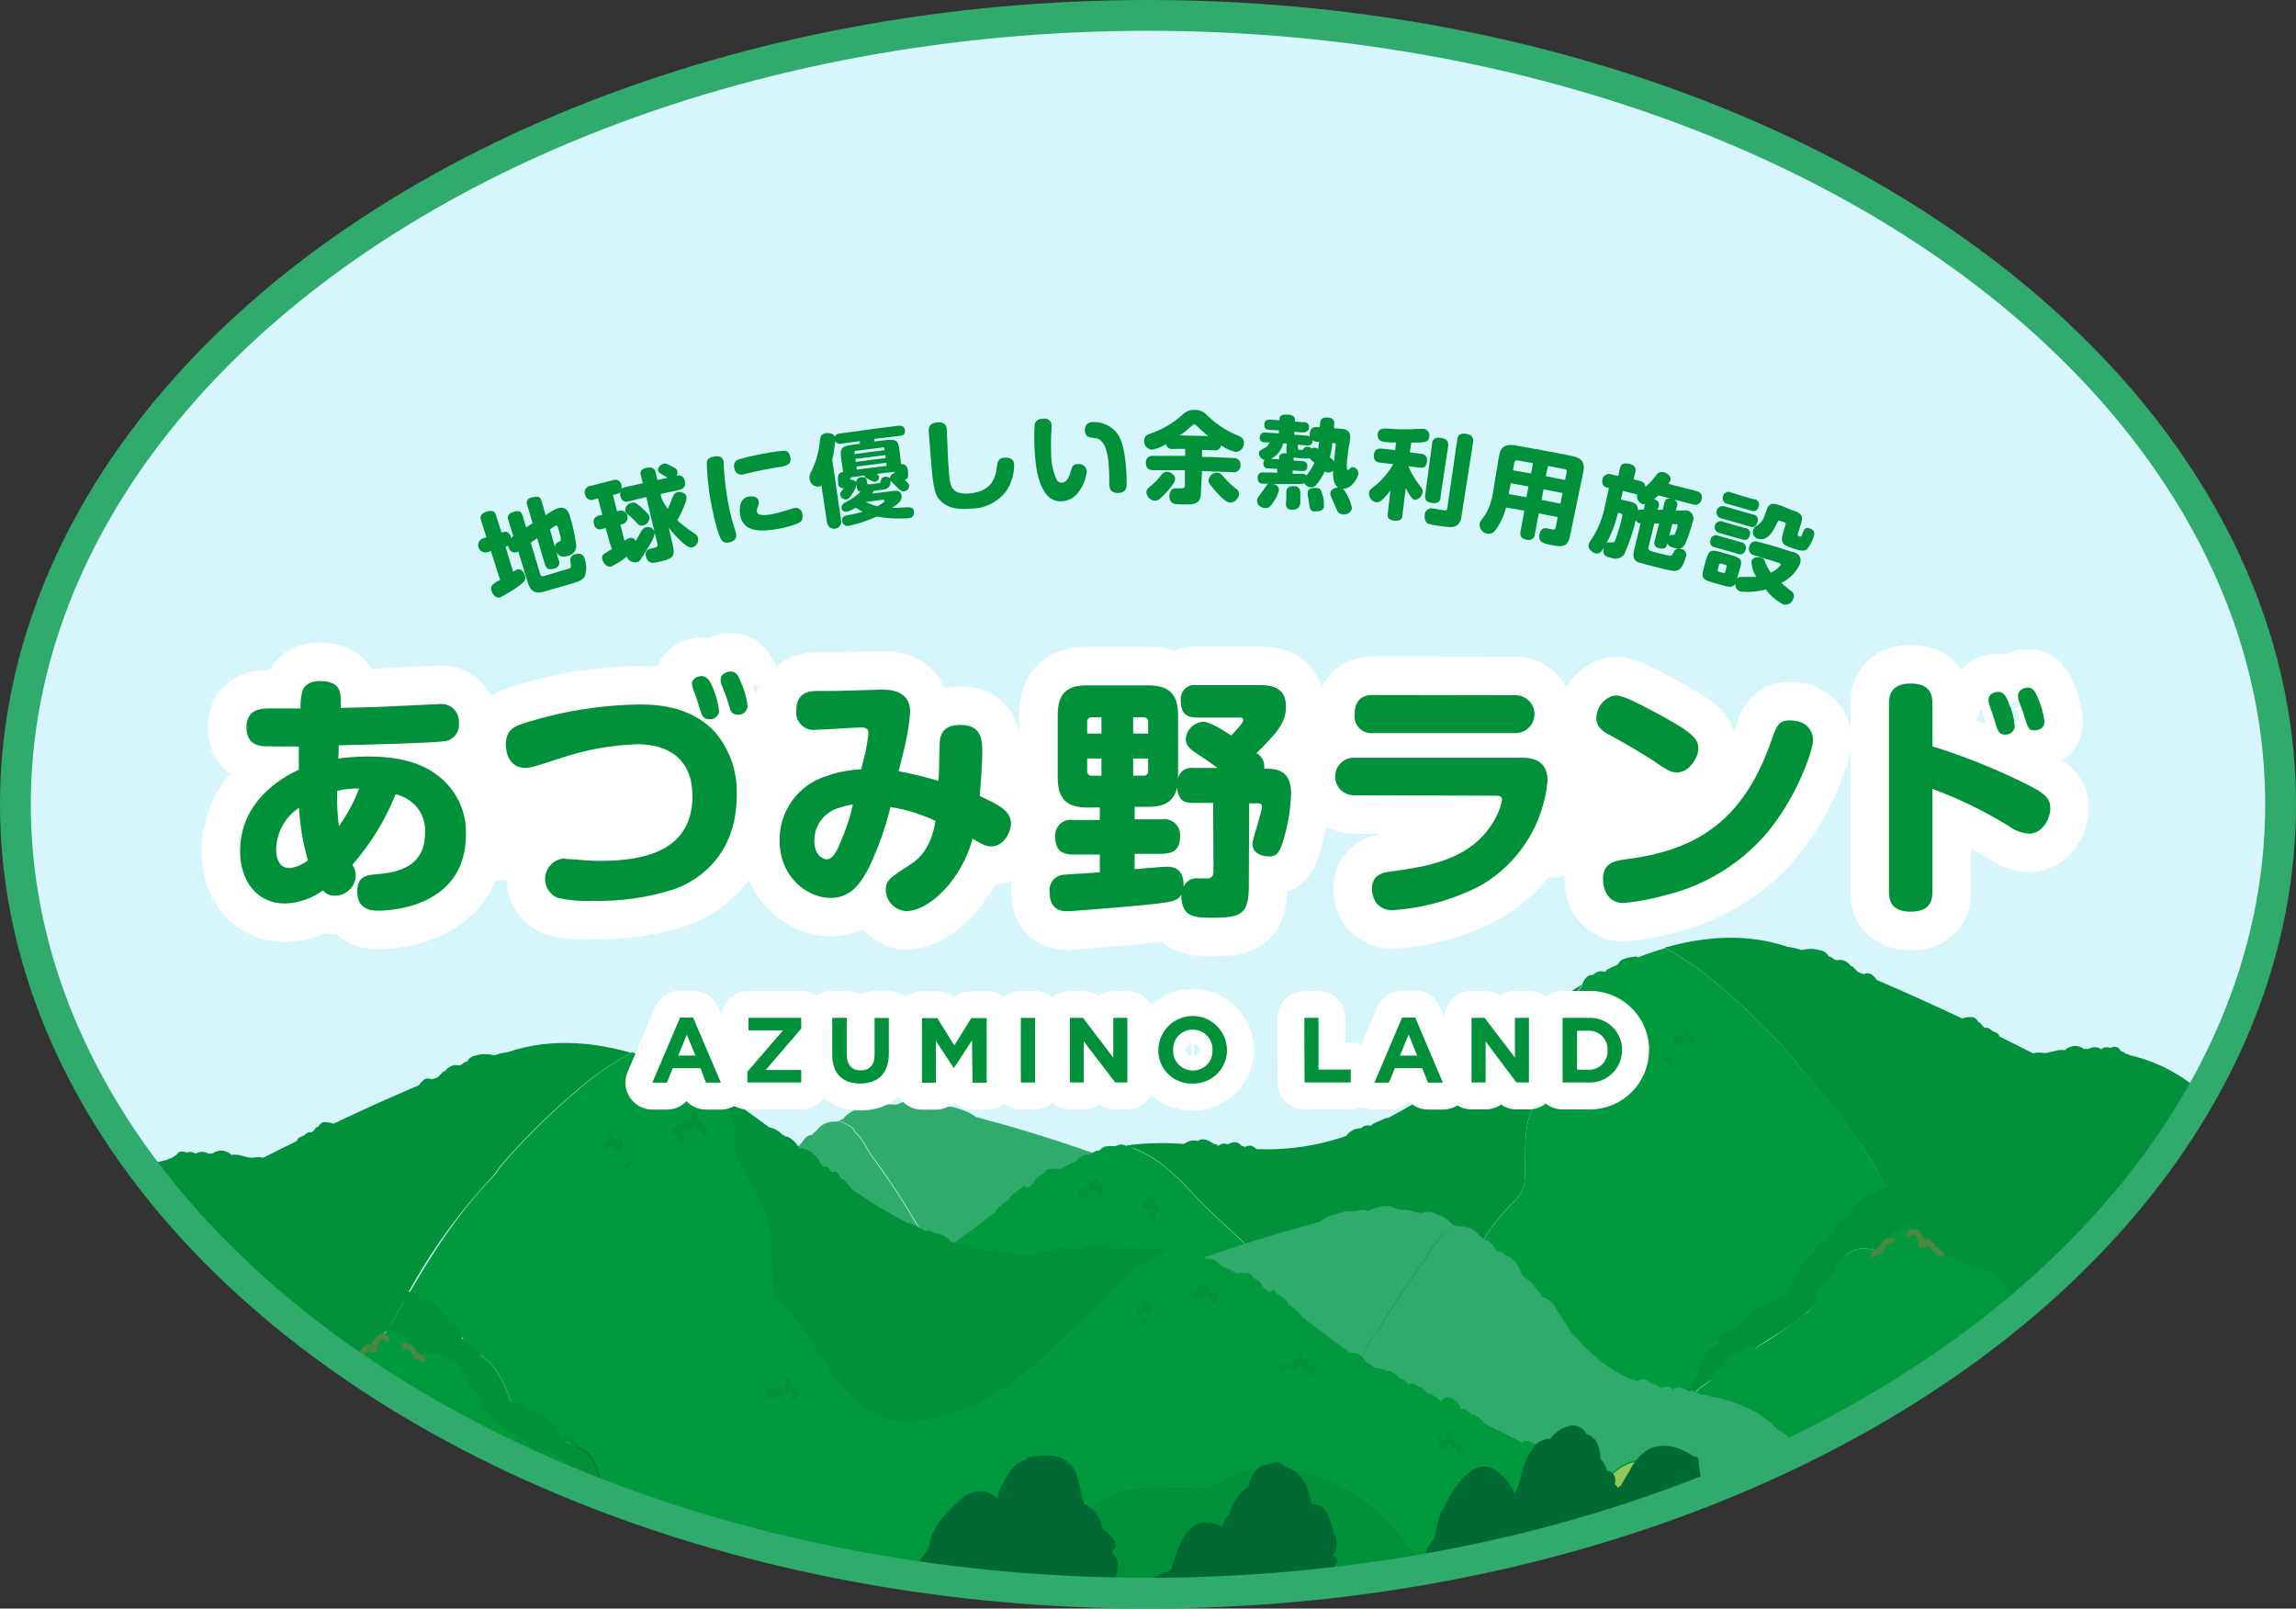 <?xml version="1.0" encoding="UTF-8"?><svg id="_レイヤー_2" xmlns="http://www.w3.org/2000/svg" xmlns:xlink="http://www.w3.org/1999/xlink" viewBox="0 0 298.28 208.98"><rect x="0" y="0" width="298.28" height="208.98" fill="#333333" stroke="none"/><defs><style>.cls-1{fill:#fff;}.cls-2{fill:#4b883f;}.cls-3{fill:#4e8742;}.cls-4{fill:#d6f6fc;}.cls-5{fill:#00993e;}.cls-6{fill:#006934;}.cls-7{stroke-width:10px;}.cls-7,.cls-8{stroke:#fff;stroke-linecap:round;stroke-linejoin:round;}.cls-7,.cls-8,.cls-9,.cls-10{fill:none;}.cls-8{stroke-width:7px;}.cls-11{fill:#31aa6e;}.cls-12{clip-path:url(#clippath);}.cls-13{fill:#00913a;}.cls-14{fill:#94c657;}.cls-10{stroke:#31aa6e;stroke-miterlimit:10;stroke-width:4px;}</style><clipPath id="clippath"><ellipse class="cls-9" cx="149.14" cy="104.49" rx="147.14" ry="102.49"/></clipPath></defs><g id="_レイヤー_1-2"><g id="_レイヤー_2-2"><g id="_レイヤー_1-2"><ellipse class="cls-4" cx="149.14" cy="104.49" rx="147.14" ry="102.49"/><g class="cls-12"><path class="cls-11" d="m159,170.9c-.49-5.54-2.44-10.86-5.64-15.41-1.32-1.86-3.12-3.31-5.22-4.19-.28-.11-.45.22-.39.49-5.42-1.91-10.85-3.81-16.35-5.4-1.33-.38-2.68-.75-4-1.1-.15-.09-.33-.14-.51-.13h-.07c-.3-.26-.64-.47-1-.64-.6-.27-1.22-.49-1.85-.65-.33-.08-.66-.13-1-.15-.33.05-.67.04-1-.05-.46-.22-.99-.22-1.45,0-1.15-.54-2.37-1-3.56-.36-.25.14-.54.21-.83.19-.31-.03-.62-.03-.93,0-.26.05-.52.12-.77.23h0c-.28,0-.57.1-.85.16-.64-.3-1.4-.25-2,.13-.71.2-1.36.59-1.87,1.13-.04.04-.07.09-.08.14l-.61.31c.62.23,1.21.53,1.75.91.14.06.18.32.31.47.26.37.61.58.88,1,.48.68.78,1.41,1.26,2.09,2.13,2.85,4.09,5.82,5.87,8.9.3.47.65.84,1,1.3,2.54,4.17,4.42,8.08,7,12.3,1.47,2.57,3.11,5.03,4.9,7.39,1.27,1.57,3,2.14,4.42,3.55.66.57,1.18,1.14,1.84,1.77.94.93,1.7,2.02,2.23,3.23.72,1.56,1.77,2.94,3.09,4.05,4.3-.84,8.22-3.03,11.18-6.26,3.49-4.01,4.87-9.66,4.25-15.4Z"/><path class="cls-11" d="m140.4,188.53c-.53-1.21-1.29-2.3-2.23-3.23-.66-.63-1.18-1.2-1.84-1.77-1.4-1.41-3.15-2-4.42-3.55-1.79-2.36-3.43-4.82-4.9-7.39-2.53-4.22-4.41-8.13-7-12.3-.31-.46-.66-.83-1-1.3-1.78-3.08-3.74-6.05-5.87-8.9-.48-.68-.78-1.41-1.26-2.09-.27-.41-.62-.62-.88-1-.13-.15-.17-.41-.31-.47-.54-.38-1.13-.68-1.75-.91l-.17.09h-.36s-.09,0-.13,0c-.9.03-1.73.48-2.25,1.21-.21.16-.4.34-.58.54h-.05c-.64,0-.95.62-1.35,1.13-.14.17-.31.31-.49.42-.08-.05-.19-.05-.27,0-.25.16-.5.34-.75.52-.21.04-.41.13-.58.26-.07.05-.12.13-.14.22-.03,0-.05,0-.08,0-.54.46-.92,1.06-1.11,1.74-.1.17-.2.34-.29.51-.57.32-1.03.79-1.34,1.36-.15.18-.29.38-.4.59-.14.06-.26.16-.35.29-.09.14-.15.28-.2.44-.73.18-1.35.66-1.72,1.31-.05.1-.1.21-.13.32-.26.34-.5.7-.71,1.08l-.11.21c-.43.58-.82,1.18-1.16,1.82l-.42.45s-.05,0-.08,0l-.41.34c-.09.07-.15.18-.16.3-.91.94-1.88,1.81-2.91,2.62-1.36,1.07-2.89,1.91-4.53,2.48-.44-.35-1.06-.35-1.5,0-.34.21-.7.39-1.07.54-.17.07-.33.17-.46.29h0l-.22.05c-.09-.06-.19-.11-.3-.13-.15-.03-.29-.03-.44,0h-.12c-.14,0-.26.08-.34.19-.07.06-.11.14-.13.23h-.13c-.05-.18-.23-.28-.41-.25h0c-.23-.1-.49-.1-.72,0-.2.04-.39.11-.57.2-.09.04-.17.1-.24.17-.04.03-.07.07-.1.12-.06-.05-.13-.09-.2-.11-.15-.04-.31-.04-.46,0-.32.12-.61.29-.88.5h-.2c-.28-.05-.57,0-.82.15-2.09.34-4.12,1.02-6,2-.98.54-1.87,1.21-2.66,2-.12.12-.25.25-.37.39-.32.16-.62.34-.91.55-.32.21-.57.51-.72.86-.06.08-.11.16-.16.24-.08.13-.14.28-.17.43h-.22c-.38.03-.75.16-1.06.39-.15.13-.28.28-.39.45-.08.15-.17.28-.27.41-.16.12-.32.26-.47.4l-.18.24c-.14-.03-.29-.03-.43,0-.12.04-.23.1-.33.17-.08.05-.15.14-.23.17-.21.06-.44.1-.66.1-.23.02-.45.08-.66.16-.18.07-.34.18-.49.3-1-.03-1.99-.2-2.94-.5-.01-.06-.04-.12-.09-.16-.78-.86-1.78-1.5-2.89-1.85-.26-.08-.52-.14-.79-.18h-.4c-.14,0-.16-.06-.26-.17s-.53-.21-.82-.22h-.88c-.17-.05-.35-.05-.52,0h0v-.07c-.05-.09-.11-.16-.18-.23-.23-.27-.56-.44-.92-.47h-.28l-.08-.08c-.12-.11-.26-.21-.42-.27-.33-.13-.7-.1-1,.09l-.32-.08c-.24-.05-.49-.02-.7.1-.21-.15-.46-.25-.72-.26-.17-.01-.35.01-.51.07-.15.07-.3.15-.43.25-.13-.03-.27-.05-.4-.06-.16.02-.31.07-.45.15-.14.08-.26.19-.36.32-.1-.01-.2-.01-.3,0-.24.04-.47.14-.67.29-.36.08-.7.24-1,.46-.21.12-.41.27-.58.44-.24.19-.46.4-.66.64-.18.17-.32.37-.44.59-.06.11-.09.22-.11.34h-.09c-.45,0-.87.23-1.09.62-.16.31-.19.67-.06,1-2.66,3.39-4.86,7.58-8.68,9.25-3,1.32-8,1.68-9,6.13-.32.96-.08,2.02.62,2.76.9.76,2.28.49,3.31.48,3.03-.04,6.06-.1,9.08-.17,3.95-.09,7.9-.2,11.84-.32.38-.9,1.28-1.74,1.31-2.73-.01-.62-.11-1.24-.31-1.83,2.06-1.55,3.95-3.31,5.65-5.25,2.4-2.77,5.96-4.25,9.62-4,2.28.15,4.46,1.51,6.78.67,3.75-1.29,7.34-2.98,10.71-5.06,3.07-1.87,7-2.55,9.67.68,1.17,1.57,2.55,2.98,4.11,4.17,2.11,1.14,4.41,1.88,6.78,2.19,1.13.25,2.02,1.11,2.32,2.23.45,1.74,1.45,3.3,2.85,4.43,1,.73,2.18.94,2.71,2.09l.12.3c5.41-.14,10.82-.25,16.23-.32,5.78-.07,11.68.31,17.42-.61.57-.09,1.13-.19,1.69-.32-1.32-1.11-2.37-2.51-3.09-4.08Z"/><path class="cls-14" d="m105.32,191.44c-1.4-1.13-2.4-2.69-2.85-4.43-.3-1.12-1.19-1.98-2.32-2.23-2.37-.31-4.67-1.05-6.78-2.19-1.56-1.19-2.94-2.6-4.11-4.17-2.71-3.23-6.6-2.55-9.67-.68-3.38,2.15-6.99,3.91-10.76,5.26-2.32.84-4.5-.52-6.78-.67-3.66-.25-7.22,1.23-9.62,4-1.7,1.94-3.59,3.7-5.65,5.25.2.59.3,1.21.31,1.83,0,1-.93,1.83-1.31,2.73l6.2-.21c12.06-.42,24.13-.94,36.19-1.4,6.67-.25,13.33-.47,20-.66l-.12-.3c-.55-1.19-1.77-1.4-2.73-2.13Z"/><path class="cls-13" d="m205.61,127.85c-.45.27-.9.55-1.33.83-2,1.29-4,2.7-5.94,4.16-.65.12-1.24.45-1.68.94-.18.07-.34.17-.49.29-.07-.04-.15-.04-.22,0-.68.32-1.23.87-1.53,1.56-.07-.06-.16-.09-.25-.06-1.14.19-2.09.97-2.51,2.05h0c-.09,0-.18.04-.24.1-.07.08-.14.16-.2.24-.24-.11-.53-.01-.65.22-.07.09-.11.23-.19.3-.09.07-.2.13-.32.15h-.08c-.06-.05-.13-.08-.2-.08-.32,0-.45.34-.61.62l-.21.38c-.12-.05-.26-.02-.35.08-.34.33-.64.7-.89,1.1-2.37,1.68-4.86,3.2-7.44,4.53-.08-.05-.17-.05-.25,0l-1.15.51-.51.24c-.11.08-.21.16-.31.25-.15-.03-.31-.05-.46-.05-.18.01-.35.06-.5.15-.1.06-.19.13-.26.22-.78-.02-1.51.35-1.94,1-.6.21-1.21.4-1.83.57-3.12.87-6.35,1.26-9.58,1.15h-.25c-.22-.26-.52-.42-.85-.47-.16,0-.32.03-.47.1l-.19.08c-.08-.05-.16-.09-.25-.12h-.14q-.06,0-.1-.09c-.15-.17-.34-.29-.55-.37-.2-.05-.42-.05-.62,0-.2.07-.39.16-.58.26-.08-.04-.16-.07-.24-.1-.14-.03-.29-.03-.43,0-.12.02-.24.07-.35.14-.06.03-.12.07-.17.11,0,0-.08,0,0,.07-.04-.03-.08-.06-.12-.08-.06-.15-.22-.23-.37-.19h-.06c-.65-.43-1.45-.93-2.12-.4-.61-.17-1.27-.03-1.77.36h-.38c-2.4-.18-4.82-.1-7.21.22,1.68.52,3.26,1.33,4.65,2.4,1.63,1.3,3.14,2.75,4.5,4.33,2,2.08,4,3.8,6.08,5.78,6.13,5.83,13.21,10.67,21.22,9.48,1.48-.37,2.85-1.09,4-2.09,3.06-2.08,4.59-5.62,6.74-8.85,1.07-1.5,2.27-2.89,3.59-4.17.68-.76,1.06-1.74,1.05-2.76.13-2.76-.18-5.52.65-8.12.22-.68.48-1.36.75-2.09,1-2.45,2.84-4.22,3.41-6.87.26-1.1-.13-2.3.17-3.28.56-1.71,1.42-3.31,2.53-4.73Z"/><path class="cls-3" d="m192.79,137.07l.1-.09h0l-.1.09Z"/><path class="cls-13" d="m242.51,156.13c-.93.69-1.8,1.44-2.63,2.24-.95.89-1.74,1.95-2.32,3.12-.21.3-.52.52-.87.63-2.19.83-3.59,3.18-4.46,5.68-.27.72-.66,1.45-1.36,1.61-2.06.36-3.54,1.82-5,3.33-.92.83-1.99,1.48-3.15,1.93-2.06,1.09-2.32,3.75-2.58,6.09-1.45.84-3.07,1.93-3.28,4,1.76-2.84,4.32-5.11,7.35-6.52.62-.38,1.18-.85,1.66-1.4,2.89-2.55,6-3.75,8.92-6.36,2.01-1.64,3.53-3.8,4.38-6.25.83-2.39,3.19-2.24,5-1.66.37-1.87,1.87-3.3,3.75-3.59-.28-.39-.54-.79-.77-1.21l-1.43-2.55c-1.14-.03-2.26.29-3.21.91Z"/><path class="cls-5" d="m292.38,188.53c-3.28-4.48-6.7-8.81-11.47-10.63-2.75-1.09-5.73-.31-8.61-.57-.53-.06-1-.11-1.49-.21-1.6-.43-3.14-1.04-4.59-1.82-1.14-.7-2.11-1.64-2.85-2.76-.31-.49-.64-.96-1-1.41-.62-.78-.57-1.82-1.05-2.66-.35-.52-.57-1.09-.92-1.56-.63-.89-1.49-1.58-2.5-2-3.68-1.27-7.43-2.38-10-5.93-1.88.29-3.38,1.72-3.75,3.59-1.45-.47-3.28-.66-4.37.57-.53.08-.89.64-1.18,1.18-.19.36-.37.72-.54,1.09-.03.06-.06.12-.08.19-.31.25-.53.61-.62,1-.17.12-.32.26-.46.42l-.09.12c-.32.16-.57.44-.69.78-.15.34-.22.71-.21,1.08-.05.16-.08.33-.07.5-.34.34-.69.67-1.05,1-2.13,1.7-4.38,3.25-6.72,4.65-.28-.32-.75-.22-1.14-.08-.36.12-.67.38-.84.72h0l-.11.11c-.47-.08-.95.07-1.28.41-.26.24-.47.53-.61.85v.09l-.13.14-.14.19c-.13.03-.26.09-.36.18-.31.17-.57.42-.75.73-.27.19-.42.49-.42.82-2.15,1.41-3.98,3.27-5.36,5.45.21-2.09,1.83-3.18,3.28-4,.26-2.34.52-5,2.58-6.09,1.16-.45,2.23-1.1,3.15-1.93,1.49-1.51,3-3,5-3.33.7-.16,1.09-.89,1.36-1.61.87-2.5,2.27-4.85,4.46-5.68.35-.11.66-.33.87-.63.58-1.17,1.37-2.23,2.32-3.12.83-.8,1.7-1.55,2.63-2.24.94-.61,2.04-.92,3.16-.89-3.4-6-6.79-11.24-11.43-16-.44-.47-.75-1-1.18-1.56-3.48-3.99-7.3-7.67-11.42-11-1.7-1.31-3.5-2.49-5.39-3.5-1.2.34-2.37.74-3.53,1.2-.05-.08-.15-.12-.24-.11-.48.03-.95.11-1.41.25-.2.05-.39.14-.56.26-.09.07-.17.15-.23.24-.05.09-.11.18-.17.26-.17.12-.37.22-.57.28-.22.11-.45.2-.67.32-.17.09-.32.23-.43.39-.55-.21-1.17-.05-1.55.39-.29-.03-.58.06-.8.25-.34.31-.57.72-.64,1.18-1.06,1.36-1.89,2.89-2.45,4.53-.3,1,.09,2.18-.17,3.28-.57,2.65-2.45,4.42-3.41,6.87-.27.73-.53,1.41-.75,2.09-.83,2.6-.52,5.36-.65,8.12,0,1.02-.37,2-1.05,2.76-1.32,1.28-2.52,2.67-3.59,4.17-2.15,3.23-3.68,6.77-6.74,8.85-1.15,1-2.52,1.72-4,2.09-8,1.19-15.09-3.65-21.22-9.48-2.1-2-4.07-3.7-6.08-5.78-1.36-1.58-2.87-3.03-4.5-4.33-1.15-.88-2.42-1.58-3.77-2.1h0c-.06-.1-.13-.19-.22-.26-.18-.13-.41-.13-.59,0-.13-.1-.29-.16-.45-.19-.16-.03-.31-.03-.47,0-.16.05-.32.12-.48.19-.14.02-.28.02-.42,0-.18-.02-.35-.02-.53,0-.34,0-.68.13-.94.35-.08.06-.15.18-.23.23-.07.01-.15.01-.22,0-.27.05-.53.17-.74.36-.05,0-.12.13-.18.15-.14.01-.29.01-.43,0-.56.08-1.06.39-1.39.85-.75.33-1.47.69-2.19,1.07-.42-.08-.85-.11-1.28-.07-.21.03-.41.12-.57.27-.11.11-.19.29-.3.4-.07,0-.14.02-.19.06l-.2.17c-.06,0-.12.02-.17.06-.28.21-.49.48-.64.79-.04.07-.07.14-.1.22-.11.06-.22.13-.32.21-.12.12-.25.23-.39.33-.05-.05-.13-.08-.2-.09-.04-.05-.08-.09-.13-.13-.14-.09-.32-.06-.42.08-.01.02-.02.04-.03.06l-.1.15c-.31.16-.61.36-.87.59-.36.25-.63.6-.8,1-.19.05-.37.15-.52.29-.39.29-.75.62-1.05,1-.05.05-.08.12-.09.19-2.06,1.56-4.1,3.15-6.22,4.63l-.11.07c-.34-.04-.69.02-1,.15-.41.23-.75.56-1,.95-.13.09-.24.18-.35.29-.18.07-.35.17-.5.28l-.19.17c-.26.04-.51.09-.76.17-.08.01-.17.04-.24.08l-.29.11-.22.1-.2.11c-.07-.05-.15-.08-.23-.09-.14,0-.28.05-.4.13-.23.13-.45.29-.65.47-.13.12-.25.25-.35.4-.24-.02-.47.07-.64.24-.19.16-.37.33-.53.52-.16-.1-.35-.13-.53-.1-.31.07-.6.22-.84.44h-.15c-.27.14-.5.33-.7.56-.03.04-.06.09-.09.14l-.32.18h-.11c-.44.14-.84.38-1.18.7l-.24.25v.05c-.05-.07-.1-.13-.16-.19-.07-.08-.15-.14-.24-.19-.8-.45-1.69.29-2.09,1.09-.05.12-.05.26,0,.38v.06c-.14-.17-.37-.23-.57-.15-.22.11-.42.24-.6.41-.1.07-.19.15-.28.24l-.1.11c-.08-.06-.18-.06-.26,0-.58.25-1.09.66-1.45,1.18-1.62.76-3.27,1.58-4.91,2.46,0-.2-.19-.36-.39-.29-1.36.2-2.56.99-3.27,2.17-.6.14-1.18.36-1.72.65h0l-.21.06c-.22.07-.43.17-.63.3-.2.14-.4.29-.58.46-.17.14-.42.12-.61.23-.21.12-.4.27-.57.44-.38.39-.72.82-1,1.28-.86.22-1.59.8-2,1.59-.07.16-.12.39-.21.58l-.32.29c-.07,0-.15,0-.22,0-.16.02-.32.08-.45.18-.25.3-.44.63-.57,1h0c-1.33,1.37-2.5,2.88-3.51,4.5-.15-.05-.32.03-.38.18-.05.13-.11.25-.19.36-.15.01-.29.05-.43.1-.37.15-.64.47-.73.86-.03.18-.08.36-.16.52-.1.16-.26.26-.35.44-.08.17-.11.36-.09.54h0c-.12.1-.21.23-.25.38-.09.33-.15.66-.19,1-.06.33-.06.64.22.82.08.05.16.08.25.1-.1.38-.2.75-.29,1.14h27.63c2.58-2.63,5.02-5.4,7.3-8.3,2.29-2.74,5.12-4.97,8.31-6.57.78-.39,1.58-.73,2.41-1,2.98-.8,6.08-1.01,9.14-.62.57.05,1.09.57,1.71.73.57.14,1.1.39,1.57.73.18.1.39,0,.57.15s.26.26.44.37c.31.16.65.26,1,.31,3.76.26,7.52-.63,11.29.57.59.24,1.15.51,1.7.83,4.25,2.51,8.1,5.32,12.73,6.67,3.28,1,6.35,1.46,9.71,2.24,2.88.71,5.57,2.05,7.86,3.93h110.89c-1.13-1.77-2.34-3.54-3.62-5.28Zm-181.87-19.58h.1-.1Z"/><path class="cls-13" d="m177.1,189.93c-3.36-.78-6.43-1.25-9.71-2.24-4.63-1.35-8.48-4.16-12.73-6.67-.55-.32-1.11-.59-1.7-.83-3.77-1.2-7.53-.31-11.29-.57-.35-.05-.69-.15-1-.31-.18-.11-.27-.26-.44-.37s-.39,0-.57-.15c-.47-.34-1-.59-1.57-.73-.62-.16-1.14-.68-1.71-.73-3.06-.39-6.16-.18-9.14.62-.83.27-1.63.61-2.41,1-3.19,1.6-6.02,3.83-8.31,6.57-2.28,2.9-4.72,5.67-7.3,8.3h1.64c.35,0,.71-.07,1.07-.07,2.49-.11,5-.37,7.43-.63,2.99-.19,5.99.05,8.92.7h56.72c-2.31-1.87-5.01-3.2-7.9-3.89Z"/><path class="cls-13" d="m299.5,158.11c-2.17-2.09-4.59-3.9-7.21-5.39v-.06c-.88-1.58-1.45-3.3-2.19-4.95-1.29-2.87-3.3-5.35-5.85-7.2-2.28-1.65-4.87-2.81-7.61-3.43-.03-.03-.06-.05-.09-.07-.1-.07-.22-.1-.34-.07l-.21-.17c-.07-.05-.15-.09-.24-.12h0c-.16-.01-.3-.12-.35-.28-.05-.07-.1-.13-.16-.19-.11-.1-.25-.16-.39-.18-.24-.04-.49.02-.7.15-.4-.17-.85-.11-1.19.16-.51-.35-1.19-.35-1.7,0-.14-.07-.29-.07-.43,0h-.05c-.31-.24-.68-.39-1.07-.42-.54-.02-1.07.17-1.46.54-.55-.06-1.12.01-1.64.2-.21,0-.42.11-.64.15-.21.04-.43.04-.64,0-.4-.07-.81-.04-1.19.08-1.45-.74-2.91-1.47-4.38-2.19-.05-.17-.15-.32-.29-.43-.19-.15-.42-.16-.61-.28s-.35-.33-.58-.4c-.15-.05-.31-.05-.46,0-.01-.04-.03-.07-.06-.1-.06-.07-.13-.13-.22-.16-.09-.19-.22-.35-.4-.46-.05-.03-.1-.06-.15-.07-.13-.29-.37-.51-.67-.62-.47-.05-.95,0-1.4.17-3.66-1.72-7.36-3.39-11.09-5-.17-.24-.37-.45-.59-.64-.31-.26-.74-.3-1.1-.12-.13-.06-.26-.11-.4-.13h0l-.41-.17-.08-.09-.55-.57c-.06-.08-.17-.12-.27-.1-.26-.39-.66-.67-1.12-.78-.16-.02-.33-.02-.49,0-.17.04-.35.01-.51-.06-.26-.17-.47-.4-.77-.42-.01-.05-.03-.09-.06-.13-.25-.38-.66-.62-1.11-.67-.76-.22-1.56-.22-2.32,0-.58-.21-1.19-.35-1.81-.42-5.14-1.77-10.69-1.42-16,.1,1.89,1.01,3.69,2.19,5.39,3.5,4.12,3.33,7.94,7.01,11.42,11,.43.52.74,1.09,1.18,1.56,4.26,4.55,7.92,9.63,10.89,15.11h-.25c-.5.09-.95.37-1.24.79,0,.03,0,.06,0,.09-.51-.08-1.03.06-1.43.39-.2.12-.39.27-.57.43-.55.32-.96.83-1.15,1.43-.09.02-.17.06-.24.12-.32.22-.56.54-.66.92-.42.05-.8.3-1,.68-.22.38-.35.8-.38,1.24-.19.04-.36.14-.49.28-.2.21-.34.47-.4.75-.15-.04-.31-.02-.45.06-.51.27-.93.68-1.21,1.19-.24.41.32.8.56.39.14-.24.33-.46.55-.64.07-.05.14-.09.22-.13v.21c0,.45.51.51.65.1h0c.42,0,.63-.68.32-1h0c.03-.08.07-.15.12-.21l.07-.08c.07.17.26.25.43.19.1-.04.18-.13.2-.24.01-.09.01-.18,0-.27-.01-.41.06-.83.22-1.21.14-.31.43-.57.74-.47.18.04.35-.07.39-.25,0-.01,0-.02,0-.03.01-.18.07-.36.17-.52l.15-.17h0c.1.12.28.13.4.02,0,0,.02-.02.02-.02.07-.1.11-.22.12-.34.06-.23.16-.45.29-.65.14.11.35.09.46-.06.05-.07.08-.16.07-.24,0-.09.03-.18.09-.25.1-.05.21-.09.32-.12.14-.03.24-.16.23-.31h0l.38-.2c0,.23.29.43.5.3l.18-.11c.07-.04.12-.11.15-.18l.07-.05c.02.1.07.19.15.25l.1.07c.27.2.52-.13.47-.42.07-.1.15-.19.24-.26h.14c.12,0,.23-.08.27-.19.13-.02.27-.02.4,0,.07.04.17.04.24,0,.44.77.88,1.56,1.32,2.35.13.24.27.46.41.68h0c-.19,0-.37.04-.54.12-.18.11-.35.23-.51.36-.13.09-.32.07-.48.14-.54.24-.95.7-1.13,1.26-.14.03-.27.08-.39.15l-.67.3c-.39.18-.22.93.18.75l.51-.23.24-.1h0c.07.16.26.24.42.17.01,0,.03-.01.04-.02.17-.13.25-.36.2-.57.07-.28.22-.53.42-.73.13-.12.28-.21.45-.25.2-.03.39-.1.56-.22.25-.27.64-.38,1-.28.12.02.23.02.35,0,2.58,3.29,6.22,4.37,9.78,5.6,1.01.42,1.87,1.11,2.5,2,.35.47.57,1,.92,1.56.48.84.43,1.88,1.05,2.66.36.45.69.92,1,1.41.74,1.12,1.71,2.06,2.85,2.76,1.45.78,2.99,1.39,4.59,1.82.48.1,1,.15,1.49.21,2.88.26,5.86-.52,8.61.57,4.77,1.82,8.19,6.15,11.47,10.63,1.28,1.74,2.49,3.51,3.64,5.33h2.46c1.15-.37,2.22-.96,3.13-1.76,2.88-2.57,3.7-6.61,4.13-10.18.99-8.39,0-17.64-6.25-23.95Zm-63.1-33.86c.09.02.18.06.26.11l-.26-.11Z"/><path class="cls-13" d="m87.51,189.92c-.11,0-.21.06-.26.16h0c-.18-.04-.35.07-.4.25,0,0,0,.01,0,.02,0,.04,0,.07,0,.11h0c.05-.19-.05-.39-.23-.47-.18-.04-.35.07-.4.25,0,0,0,.01,0,.02-.02.12-.02.25,0,.37h0c-.19.03-.34.19-.33.39v.13s-.11-.06-.17-.06h0c-.05-.08-.14-.14-.24-.14-.13,0-.25.1-.3.22-.03-.18-.2-.3-.38-.27,0,0-.02,0-.02,0-.18.08-.28.29-.23.48l.1.53c.02.18.18.3.36.28.01,0,.03,0,.04,0,.07-.02.13-.07.17-.13.05.09.15.15.26.14h.07c.06.05.13.08.2.08.2-.02.34-.19.33-.39v-.33s.11.07.17.06c.2-.02.34-.19.33-.39v-.08c.12.05.26.01.34-.09l.06-.11s0,.05,0,.08c.05.15.22.23.37.18.02,0,.05-.02.07-.04.12-.09.19-.25.16-.4h0c.35-.06.35-.84-.07-.84Z"/><path class="cls-13" d="m95.63,181.95c-.22,0-.33.23-.31.43-.03-.12-.13-.21-.25-.23h0c-.03-.15-.03-.3,0-.45.04-.19-.05-.39-.23-.48-.16-.04-.33.05-.39.21-.02-.13-.1-.23-.22-.28-.18-.04-.36.07-.41.26,0,0,0,.01,0,.02-.04.19-.04.4,0,.59-.04-.07-.1-.12-.17-.14-.18-.04-.35.07-.4.25,0,0,0,.01,0,.02-.02.15-.02.3,0,.45-.03-.01-.07-.01-.1,0-.12,0-.22.08-.27.18h-.07c-.18-.04-.35.07-.4.25,0,0,0,.01,0,.02-.09.32.03.65.29.85.14.09.34.05.43-.1,0-.01.02-.03.02-.04h0c.19-.03.33-.2.32-.39v-.1c.11.1.27.1.38,0,.16-.13.21-.35.12-.54v-.26c0-.05,0-.06,0,0s0,0,0-.08c0-.04,0-.09,0-.13.09.15.28.19.43.1,0,0,0,0,0,0,.04-.03.07-.06.1-.1,0,.04,0,.09,0,.13.03.14.15.25.29.28,0,.18.14.32.32.33.22,0,.33-.22.31-.43.03.14.15.23.29.24.35-.04.35-.86-.08-.86Z"/><path class="cls-13" d="m108.79,173.93c-.14,0-.25.09-.3.22h0c-.08-.04-.18-.04-.26,0-.08.06-.13.14-.15.23-.04.1-.04.2,0,.3l.11.2c.04.08.11.15.2.18.06.01.11.01.17,0,.06.05.13.08.2.08.19-.03.33-.2.32-.39v-.46c.03-.18-.08-.37-.29-.36Z"/><path class="cls-13" d="m109.73,173.86v-.09h0c.05-.19-.05-.4-.23-.48-.17-.05-.35.06-.39.23,0,.01,0,.03,0,.04-.04.26-.01.52.08.76.06.15.23.23.39.17.02,0,.04-.02.06-.03.19-.14.23-.41.1-.6Z"/><path class="cls-13" d="m110.89,174c0-.1-.03-.2-.09-.28-.1-.12-.28-.14-.41-.06h0l-.06-1.12c0-.5-.69-.5-.66,0l.07,1.12c-.02.19.12.35.31.37.05,0,.1,0,.15-.02v.14c0,.13.02.26.08.37.06.15.23.23.39.17.02,0,.04-.02.06-.03.14-.11.2-.3.14-.47.02-.06.03-.13.02-.19Z"/><path class="cls-13" d="m111.56,173.26c-.04-.08-.11-.14-.2-.17-.17-.05-.35.06-.39.23,0,.01,0,.03,0,.04l-.06.39c-.03.1-.03.2,0,.3.04.08.11.15.2.18.17.05.35-.06.39-.23,0-.01,0-.03,0-.04l.06-.39c.03-.1.03-.21,0-.31Z"/><path class="cls-13" d="m129.05,164.08c-.03-.23-.03-.45,0-.68.02-.2-.13-.38-.33-.4-.19,0-.31.18-.33.4,0,.15,0,.29,0,.44-.05-.07-.13-.12-.22-.11-.15.01-.27.12-.31.26-.1-.13-.27-.16-.41-.08-.16.13-.2.35-.12.54l.22.53c.07.16.25.23.41.16.01,0,.03-.01.04-.02.09-.07.14-.17.16-.28.05.04.11.06.17.06.09,0,.18-.04.24-.11.05-.07.08-.15.09-.24.2.02.38-.13.4-.33,0-.05,0-.09-.01-.14Z"/><path class="cls-13" d="m130.23,163.66h0c.08-.18.03-.39-.12-.52-.13-.09-.3-.06-.4.06-.03-.19-.03-.39,0-.58,0-.51-.64-.51-.66,0-.01.34.03.68.12,1,.02.18.18.3.36.28.01,0,.03,0,.04,0h.06v.15c.03.09.08.18.15.24.07.03.16.03.23,0,.04.12.15.2.28.2.36-.04.36-.82-.06-.82Z"/><path class="cls-13" d="m131,163.47c-.42,0-.42.78,0,.78s.42-.78,0-.78Z"/><path class="cls-13" d="m132.15,163.89c-.02-.1-.07-.18-.15-.24-.14-.09-.34-.05-.43.1,0,.01-.02.03-.02.04l-.11.27c-.04.1-.04.2,0,.3.02.09.07.17.15.23.14.09.34.05.43-.1,0-.01.02-.03.02-.04l.11-.26c.03-.1.03-.2,0-.3Z"/><path class="cls-13" d="m141,154.19c-.19.03-.33.2-.32.39v.28h0s0-.03,0-.05c-.04-.18-.21-.31-.4-.27,0,0,0,0,0,0-.18.08-.28.29-.23.48.04.22.15.41.3.57.06.07.14.11.23.12.09,0,.17-.05.23-.12.05-.07.08-.15.09-.24.04.01.08.01.12,0,.2-.02.34-.19.33-.39v-.39c.01-.2-.14-.37-.34-.38,0,0,0,0-.01,0Z"/><path class="cls-13" d="m142,153.46v.05c-.06-.1-.16-.16-.28-.18-.19,0-.31.18-.33.39-.02.26,0,.52.06.77.03.18.21.31.4.27,0,0,0,0,.01,0,.08-.03.15-.09.19-.17.08.16.27.23.43.15.13-.06.2-.21.17-.36v-.92c.03-.18-.09-.35-.27-.38-.18-.03-.35.09-.38.27,0,.04,0,.08,0,.11Z"/><path class="cls-13" d="m143.28,154.57h0c.11-.16.11-.38,0-.54-.11-.13-.31-.14-.44-.03-.01.01-.02.02-.03.03-.18.24-.24.55-.16.84.02.18.18.3.36.28.01,0,.03,0,.04,0,.19-.08.29-.28.23-.48.02-.03.02-.06,0-.09Z"/><path class="cls-13" d="m150.6,156.82l-.16-.26-.07-.09h0l-.1-.06h-.13v-.24c0-.2-.15-.4-.33-.39h0v-.24c.01-.2-.13-.37-.33-.39-.19,0-.31.17-.33.39l-.05.56h-.08s-.05-.08-.09-.1c-.08-.04-.17-.04-.25,0-.19.08-.29.28-.23.48l.13.39c.02.09.08.17.15.23.08.04.18.04.26,0h.11c.2-.02.34-.19.33-.39v-.24h0v.06c0,.2.15.4.33.39h.06v.07h0s.03.06.05.08l.1.16c.04.08.11.15.2.18.08.03.17.03.25,0,.08-.06.13-.14.15-.23.06-.11.07-.24.03-.36Z"/><path class="cls-13" d="m150,157.77h0l-.09-.11c-.11-.13-.3-.14-.42-.04-.01.01-.03.02-.04.04-.06.08-.1.18-.1.28,0,.1.04.2.1.28l.11.13h0c.05.07.14.12.23.12.09,0,.18-.04.23-.12.06-.08.1-.17.1-.27,0-.11-.05-.22-.12-.31Z"/><path class="cls-13" d="m207.77,132.46c0,.09,0,0,0,0h0v-.06h0c.03-.09.03-.2,0-.29-.04-.08-.11-.15-.2-.18-.18-.04-.35.07-.39.25,0,.01,0,.02,0,.03v.19h-.17c-.17.01-.3.14-.32.31-.05-.01-.11-.01-.16,0-.2.02-.34.19-.33.39,0,.25.08.5.23.7.1.13.28.15.41.05.02-.02.04-.03.05-.05.07-.09.1-.2.09-.31h0c.2-.02.34-.19.33-.39h0c.08.04.17.04.25,0,.08-.06.13-.14.15-.23.08-.12.11-.27.07-.41Z"/><path class="cls-13" d="m210.44,132.83h0c.02-.2-.13-.37-.33-.39,0,0,0,0,0,0-.12,0-.22.08-.28.18h0l-.08-.16c-.05-.08-.12-.14-.2-.18-.08-.03-.16-.03-.24,0,0-.03,0-.06,0-.09-.06-.06-.14-.1-.23-.11-.06,0-.13.02-.18.06-.02-.09-.07-.16-.14-.21-.09-.05-.19-.05-.28,0-.03-.18-.03-.37,0-.55.1-.49-.53-.7-.63-.21-.1.42-.1.85,0,1.27.03.16.18.27.34.26.02.12.07.24.15.34.08.11.24.15.36.08v.07c.05.07.14.11.23.11.09,0,.18-.04.23-.11.03-.05.06-.1.08-.15.04.07.1.12.17.14.08.04.18.04.26,0l.08-.09v.06c0,.11.04.21.11.29-.1.13-.12.3-.07.46-.04,0-.07,0-.11,0-.09,0-.17.05-.23.12-.06.08-.09.17-.1.27-.01.19.02.39.09.57.04.08.11.15.2.18.08.04.17.04.25,0,.08-.06.13-.14.15-.23.03-.1.03-.2,0-.3,0,.1,0,0,0,0v-.05h0v-.09s0-.1,0-.15h.1c.25,0,.35-.28.3-.51.25,0,.45-.19.45-.44,0-.25-.2-.45-.45-.44Z"/><path class="cls-13" d="m218.72,134.98c0,.07,0,0,0,0h0v-.12c.02-.2-.13-.37-.33-.39,0,0,0,0,0,0-.17,0-.28.15-.32.34-.03-.1-.11-.19-.21-.22-.18-.04-.35.07-.4.25,0,0,0,.01,0,.02-.07.21-.07.45,0,.66.07.19.25.32.45.33.16-.02.28-.14.32-.29h0c.1.13.28.15.41.05.02-.02.04-.03.05-.05.14-.16.15-.4.03-.58Z"/><path class="cls-13" d="m219.94,134.77c-.04-.08-.11-.15-.19-.18-.12-.03-.25,0-.33.1-.05-.17-.05-.34,0-.51.11-.49-.53-.7-.63-.21-.09.39-.05.8.13,1.16.06.15.23.22.38.16.01,0,.03-.01.04-.02-.02.07-.02.14,0,.21.04.08.11.15.19.18.18.04.37-.07.41-.26,0,0,0,0,0-.01v-.32c.03-.1.03-.2,0-.3Z"/><path class="cls-13" d="m216.82,137.5h0c-.02-.15-.15-.26-.3-.27-.43,0-.43.78,0,.78h0c.02.15.15.27.3.27.42,0,.42-.78,0-.78Z"/><path class="cls-13" d="m195.27,166.61c-.12,0-.23.08-.28.19-.06-.06-.14-.1-.22-.09-.19.03-.33.2-.32.39-.04.42.18.82.56,1,.06.03.14.03.2,0h.06c.2-.02.34-.19.33-.39v-.7c.02-.2-.12-.38-.32-.4,0,0,0,0-.01,0Z"/><path class="cls-13" d="m196.35,167.1l-.09-1.5c0-.5-.69-.51-.66,0l.09,1.5c.03.5.69.5.66,0Z"/><path class="cls-13" d="m198.55,166.82c-.18-.04-.35.07-.4.25,0,0,0,.01,0,.02v.17s0-.04,0-.06c.03-.1.03-.2,0-.3-.07-.16-.25-.23-.41-.16-.01,0-.03.01-.04.02-.2.16-.35.37-.44.6-.03-.04-.07-.08-.12-.11h0c.15-.13.2-.35.11-.53-.07-.16-.25-.23-.41-.16-.01,0-.03.01-.04.02-.22.19-.34.47-.31.76,0,.31.17.59.45.73.15.04.31-.04.37-.18.07.11.2.16.33.13.22-.08.4-.24.52-.44h0v.1c-.05.19.05.4.23.48.18.05.36-.06.4-.24,0-.01,0-.02,0-.03l.08-.5c.09-.21,0-.45-.21-.54-.04-.02-.08-.03-.12-.03Z"/><path class="cls-13" d="m220.66,178.77c-.4.14-.72.47-.85.88-.07.16-.12.32-.16.49-.08.07-.14.15-.19.25l-.09.2h-.1c-.34,0-.57.28-.73.6-.61.1-1.04.65-1,1.26-.17.12-.29.31-.32.52,0,.04,0,.08,0,.12-.05.03-.09.08-.12.13-.08.03-.14.09-.17.17-.04.1-.04.2,0,.3.02.09.07.18.15.23h.11c.07.02.13.02.2,0,.06-.02.12-.05.17-.1.06-.06.11-.14.14-.22.02-.08.02-.15,0-.23.09-.05.14-.14.16-.24h0c.05-.02.1-.05.13-.09.16-.09.23-.27.19-.45-.06-.34.19-.67.49-.6.15.01.28-.08.33-.22.03-.14.1-.28.19-.39.1-.07.23,0,.34,0,.15-.02.28-.12.35-.25.05.01.09.01.14,0,.09,0,.17-.04.23-.11.06-.07.09-.15.1-.24v-.06c.03-.09.03-.2,0-.29.01-.1-.02-.21-.08-.29h0c.03-.1.07-.2.12-.3.07-.16.2-.28.37-.32.48-.1.31-.85-.1-.75Z"/><path class="cls-13" d="m232,168.5c-.57.19-1.18.12-1.7.52-.24.18-.44.41-.61.66h-.05l-.17.06c-.07-.1-.2-.14-.31-.1-.35.1-.68.25-1,.42-.32.15-.62.34-.89.56-.26.22-.48.49-.65.79h0c-.4,0-.77.52-1,.92-.14.24-.24.5-.31.77h-.05c-.05-.1-.14-.17-.24-.21-.31-.14-.7.11-1,.26-.32.11-.6.33-.78.62-.15.26-.06.59.2.74.06.03.12.05.19.06.26,0,.36-.28.3-.51l.11-.06c.11-.07.22-.13.33-.19.11-.06.22-.1.33-.14h0v.1c-.03.18.1.35.28.37.1.01.21-.02.28-.09,0,0,.11-.12.14-.17h0c.05.05.12.09.19.11.25.08.55-.29.37-.58h0s-.08,0,0,0l-.06-.06h.07c.02-.05.04-.11.05-.16.06-.14.12-.27.19-.4.04-.05.07-.1.1-.16.04.07.11.12.18.14.09.02.19,0,.26-.06.03,0,.07,0,.1,0,.14-.05.24-.17.26-.31.01-.07.01-.13,0-.2h0c.02-.07.02-.15,0-.22.05-.1.11-.19.18-.28.16-.22.36-.41.59-.56.22-.15.46-.28.7-.39.04.14.2.22.34.18,0,0,.01,0,.02,0,.09-.03.17-.08.25-.14h0c.02.18.18.3.36.28.1-.01.19-.08.24-.17.21-.45.52-.85.9-1.17.44-.31,1-.23,1.49-.39s.23-.96-.18-.83Z"/><path class="cls-2" d="m245.85,160.82c-.41-.01-.82.1-1.16.32-.2.16-.34.39-.39.65-.14.1-.26.23-.36.37-.29.12-.57.28-.81.48-.35.28,0,1,.33.68.19-.17.41-.3.64-.4h.09c.2.02.39-.12.41-.33,0-.04,0-.09,0-.13.09-.07.2-.14.25-.19.13-.12.19-.3.15-.47.09-.07.19-.12.3-.15.18-.05.37-.08.56-.08.42.01.43-.8,0-.75Z"/><path class="cls-2" d="m252.39,162.54c-.1-.07-.21-.11-.33-.14-.02-.05-.05-.1-.09-.15-.07-.08-.16-.15-.26-.19h-.25c0-.05,0-.11,0-.16-.02-.11-.07-.2-.13-.29-.07-.09-.16-.15-.26-.18-.12-.22-.33-.38-.57-.44-.18-.04-.38.01-.52.13.01-.07.01-.15,0-.22-.05-.19-.17-.35-.34-.45-.1-.27-.28-.49-.52-.65-.46-.29-1.07-.16-1.37.3-.28.38.18.93.47.55.12-.19.36-.26.57-.17.11.07.2.16.26.28-.02.12.02.24.1.33-.05.15,0,.31.12.4h0c-.14.32.16.78.45.54l.09-.08c.05.11.15.18.27.18.2-.02.34-.19.33-.39h.09l.09.09c0,.1.05.19.11.27h0c.02.12.11.22.23.26.03.08.08.15.13.21.07.07.15.13.24.17l.12.05h.08c-.02.19.13.36.32.38.03,0,.07,0,.1,0,.07,0,.14.02.19.07.31.24.64-.46.28-.69Z"/><path class="cls-2" d="m264.67,173.24c-.05-.11-.15-.2-.26-.24l-.06-.25c-.01-.17-.16-.29-.32-.28-.01,0-.02,0-.04,0-.06-.26-.17-.5-.34-.71-.15-.17-.36-.27-.59-.26-.03-.15-.12-.28-.24-.38h-.05c.02-.2-.02-.41-.12-.59-.07-.12-.19-.21-.33-.24-.06-.37-.22-.72-.47-1-.34-.37-.89-.43-1.3-.15-.34.28,0,1,.33.67.18-.13.43-.1.56.08.01.01.02.03.03.04.18.3.28.65.29,1,.01.16.11.29.25.36h0c-.18.34.18.72.44.55,0,.07,0,.14,0,.21-.07.49.48.67.64.2h0c.06,0,.11.03.13.08.05.07.09.15.1.24v.11c-.04.07-.06.15-.08.23-.08.35.23.59.48.44h.07v.14c.03.11.1.2.19.25-.03.08-.05.16-.07.24-.1.49.53.7.63.21.13-.34.3-.62.13-.96Z"/><path class="cls-6" d="m124.66,189.29c.07.34.27.65.55.86-.06.11-.11.23-.16.35-.2.53-.27,1.09-.22,1.65.13,1.11.92,2.04,2,2.34.97.28,1.99.41,3,.38l3.91.17c1.22,0,2.45.12,3.68.16.64.04,1.29.04,1.93,0,.19.03.38.05.57.05.6-.03,1.2-.1,1.79-.2.61-.06,1.22-.06,1.83,0,.62.02,1.25-.02,1.86-.14.31-.06.62-.06.93,0,.29.09.59.15.89.2.96.06,1.82-.61,2-1.56.18-.99-.26-1.98-1.11-2.51-.4-.28-.86-.47-1.34-.56-.24-.02-.45-.16-.56-.37-.09-.19-.15-.4-.19-.61-.29-1.17-.74-2.3-1.35-3.34-.44-.99-1.3-1.75-2.34-2.06-.94-.12-1.89.07-2.71.53-.06-.19-.14-.38-.21-.57-.14-.39-.37-.73-.68-1-.2-.64-.47-1.26-.83-1.83-.4-.73-.98-1.36-1.68-1.81-.33-1.46-1.22-3-2.7-2.9-.25-.12-.5-.22-.77-.28-.29-.08-.59-.03-.84.14-.13.11-.24.24-.34.38l-.35.11c-1.45.59-2.53,1.85-2.88,3.38-.12.39-.2.79-.26,1.2h0l-.23.31c-.61-.1-1.22.15-1.58.65-.41.49-.67,1.09-.76,1.73-.22.43-.34.91-.35,1.39-.21.15-.35.38-.38.63-.13.73,0,1.47.35,2.12.05.07.11.12.18.15h-.12c-.31-.02-.59.21-.61.53,0,.12.02.23.08.33Zm.89.11l-.06-.13h.11s-.03.08-.05.13Z"/><path class="cls-6" d="m153.25,188.77c.13-.26.33-.47.58-.61-.05-.14-.09-.28-.13-.41-.15-.02-.28-.12-.33-.27-.25-.72.4-1.49.92-1.93.15-.13.32-.25.49-.35.15-.09.24-.13.28-.31.05-.34.14-.68.26-1,.25-.64.67-1.2,1.21-1.63.14-.11.28-.21.43-.3.15-.06.29-.14.42-.23.08-.07.05-.15.08-.28.02-.13.1-.24.2-.32-.01-.06-.01-.11,0-.17.17-.96.4-1.91.67-2.84.25-.76.72-1.42,1.36-1.9,1.42-1.07,3.29-.82,4.93-.55.15.01.27.14.28.29.75.19,1.41.62,1.89,1.22.4.5.75,1.03,1.05,1.59.33.56.6,1.16.79,1.78.04.17.07.35.09.53.54-.59,1.29-.95,2.09-1,1.17.03,2.28.54,3.06,1.41.87.81,1.67,1.7,2.38,2.66.35.47.65.99.88,1.53.1.26.19.52.25.79.08.29.07.61.15.9s.32.46.48.67c.19.24.36.5.5.78.27.49.48,1.01.61,1.55h.26c.14,0,.27.05.39.11.24.12.44.31.57.54.26.52.18,1.16-.2,1.6-.82,1-2.45.93-3.62.91-1.41-.09-2.82-.09-4.23,0-.73.17-1.49.21-2.23.1-.34-.12-.68-.26-1-.42-.17-.07-.35-.12-.53-.16l-.58.43c-.33.3-.69.55-1.09.75-.39.1-.81.02-1.14-.21-.22-.11-.47-.13-.7-.05-.58.19-1.06.6-1.62.82-.28.11-.57.17-.87.15-.42-.08-.83-.21-1.21-.4-1.58-.59-3.33,0-4.93-.48-1.36-.43-2.47-1.41-3.06-2.71-.41-.8-.44-1.75-.08-2.58Z"/><path class="cls-6" d="m75,184.62c.54-1.38,1.22-2.69,1.73-4.08.51-1.47.81-3.01.91-4.56.02-.23.22-.4.46-.38.04,0,.08.01.12.03,1.75-1.29,4.07-2,6.1-.86.97.67,1.75,1.59,2.25,2.66l1.11,1.85v.07c.16.1.32.22.47.34,0-.02,0-.05,0-.07.09-.16.21-.31.36-.42h0c-.05-.09-.09-.18-.1-.28-.14-.69.3-1.36.99-1.5.02,0,.05,0,.07-.01.1-.39.27-.76.5-1.1.11-.15.22-.29.35-.42,0-.47.06-.93.2-1.38.12-.46.31-1.11.75-1.3.2-.28.51-.47.85-.52.36-.77,1.16-1.23,2-1.15,1.15.16,2.19.78,2.88,1.71h0c1.02,0,1.94.6,2.37,1.52.61.95,1.06,1.99,1.35,3.08.14.92.44,1.81.91,2.61.35-.97.94-1.83,1.71-2.52.51-.49,1.14-.84,1.83-1,.7-.09,1.42.09,2,.49,1.2.89,2.17,2.05,2.84,3.39.38.66.76,1.33,1.09,2,.33.69.54,1.43.64,2.19.04.34.12.68.24,1,.15.31.34.59.55.86.2.24.36.51.49.8.1.32.15.66.14,1,0,.29.05.45.34.56.35.1.68.24,1,.41.57.34.98.88,1.15,1.52.15.62-.01,1.28-.43,1.77-.49.55-1.21.56-1.87.76-.31.12-.6.28-.87.48-.33.22-.72.33-1.12.34-.4-.01-.8-.06-1.2-.13l-1.31-.17c-1.89-.22-3.79-.38-5.7-.46-1.01.04-2.03-.09-3-.38h-.2c0,.21-.18.38-.39.39-1.29.13-2.59.31-3.88.36-1.31.06-2.63-.08-3.9-.42h-.07c-.17.35-.41.67-.71.92-.45.38-1.03.57-1.62.5-.43,0-1.23-.36-1.58,0-.15.17-.16.45-.28.64-.18.25-.48.4-.79.39-.7,0-1.42,0-2.12-.07-1.48-.06-3-.14-4.44-.25l-2.17-.06c-.71-.03-1.42-.1-2.12-.21-.7-.13-.89-.85-1.11-1.43-.22-.6-.4-1.21-.53-1.84-.51-2.58-.25-5.24.76-7.67Z"/><path class="cls-11" d="m139.23,184.52c.5-5.54,2.44-10.85,5.64-15.4,1.32-1.86,3.13-3.31,5.23-4.19.28-.11.44.22.39.48,5.42-1.91,10.85-3.8,16.34-5.39,1.34-.39,2.68-.76,4-1.1.15-.1.32-.14.5-.13h.07c.3-.26.64-.48,1-.65.6-.26,1.22-.47,1.85-.64.33-.09.66-.14,1-.16.33.07.67.07,1,0,.46-.22.99-.22,1.45,0,1.15-.53,2.37-1,3.57-.35.25.14.54.2.83.18.31-.01.62,0,.93.06.26.04.52.12.76.22h0l.85.16c.65-.29,1.4-.24,2,.14.71.2,1.36.59,1.87,1.13.04.04.07.08.09.13l.61.31c-.63.23-1.22.54-1.76.92-.13,0-.18.31-.31.47-.26.36-.61.57-.87,1-.48.68-.79,1.4-1.27,2.08-2.13,2.85-4.09,5.82-5.86,8.91-.31.47-.66.83-1,1.3-2.53,4.17-4.41,8.07-7,12.29-1.47,2.57-3.1,5.04-4.9,7.4-1.27,1.56-3,2.13-4.42,3.54-.65.57-1.18,1.15-1.84,1.77-.94.93-1.69,2.02-2.23,3.23-.72,1.57-1.77,2.95-3.09,4.06-4.3-.84-8.22-3.04-11.18-6.27-3.48-4.1-4.82-9.75-4.25-15.5Z"/><path class="cls-11" d="m157.87,202.15c.54-1.21,1.29-2.3,2.23-3.23.66-.62,1.19-1.2,1.84-1.77,1.4-1.41,3.15-2,4.42-3.54,1.8-2.36,3.43-4.83,4.9-7.4,2.54-4.22,4.42-8.12,7-12.29.31-.47.66-.83,1-1.3,1.77-3.09,3.73-6.06,5.86-8.91.48-.68.79-1.4,1.27-2.08.26-.42.61-.63.87-1,.13-.16.18-.42.31-.47.54-.38,1.13-.69,1.76-.92l.17.1c.12,0,.24,0,.36,0,.04-.01.09-.01.13,0,.89.02,1.73.47,2.24,1.2.21.17.4.35.58.55h.05c.64,0,1,.62,1.35,1.12.14.17.3.31.49.43.08-.05.19-.05.27,0,.26.16.51.33.75.52.22.04.42.12.59.26.07.05.12.13.14.22h.07c.54.45.92,1.06,1.11,1.74l.3.5c.6.29,1.11.74,1.47,1.3.15.18.28.37.39.58.14.06.26.16.35.29.09.14.16.29.21.45.72.18,1.34.65,1.71,1.3.06.11.1.22.14.33.26.34.5.7.7,1.08,0,.06.07.13.12.21.43.57.82,1.18,1.15,1.82l.42.44.09.05.41.34c.08.08.14.18.16.29.91.94,1.88,1.82,2.9,2.63,1.37,1.06,2.9,1.9,4.54,2.48.43-.36,1.06-.36,1.49,0,.34.22.7.4,1.08.54.16.07.32.16.45.28h.22c.09-.06.19-.1.3-.12.15-.02.29-.02.44,0h.12c.14,0,.27.08.35.19.06.06.11.14.13.23h.07c.05-.18.23-.29.41-.26h0c.23-.1.49-.1.72,0,.2.04.4.11.58.2.08.05.16.1.24.16l.1.12c.06-.05.12-.08.19-.1.15-.04.31-.04.46,0,.32.12.61.29.88.5h.2c.28-.05.57,0,.82.15,2.09.34,4.12,1.01,6,2,.97.54,1.86,1.22,2.65,2l.37.39c.32.16.62.35.91.56.33.2.58.5.72.86.06.07.11.15.16.23.08.14.14.28.18.43h.21c.38.02.75.15,1.06.38.15.13.29.28.4.45.07.15.16.29.26.42.17.12.33.25.47.4.07.07.13.15.18.24.14-.03.29-.03.43,0,.12.03.24.09.34.16.07.07.15.13.23.18.21.06.43.09.65.09.23.03.45.09.66.17.18.07.35.17.5.3,1-.03,1.98-.2,2.93-.51.02-.06.05-.11.09-.16.79-.86,1.79-1.5,2.9-1.85.26-.08.52-.14.79-.18h.39c.11,0,.21-.07.26-.16.22-.26.54-.22.82-.23h.88c.17-.04.36-.04.53,0h0s0-.05,0-.08c.05-.08.11-.16.18-.23.24-.27.57-.44.93-.47.09,0,.19,0,.28,0h0l.08-.08c.12-.12.26-.21.42-.27.33-.14.7-.11,1,.08l.32-.07c.24-.06.49-.03.7.09.22-.15.47-.24.73-.26.17,0,.34.02.5.08.15.06.3.14.43.24.14-.02.27-.02.41,0,.15.02.3.07.44.14.15.08.27.19.37.33.1-.02.2-.02.3,0,.24.05.47.14.67.28.36.09.7.25,1,.46.21.13.4.28.58.45.24.19.46.4.65.64.18.16.33.36.44.58.06.11.09.22.11.34h.1c.65-.03,1.21.47,1.24,1.12,0,.17-.02.35-.09.51,2.65,3.39,4.86,7.59,8.67,9.26,3,1.31,8,1.67,9,6.13.31.97.07,2.02-.63,2.76-.9.76-2.28.49-3.3.47-3,0-6.06-.1-9.09-.16-3.95-.09-7.9-.2-11.84-.33-.38-.9-1.28-1.73-1.31-2.73.01-.62.12-1.23.32-1.82-2.06-1.56-3.95-3.32-5.65-5.26-2.41-2.76-5.97-4.24-9.63-4-2.27.16-4.46,1.51-6.78.68-3.77-1.35-7.38-3.11-10.76-5.26-3.06-1.88-7-2.55-9.67.68-1.17,1.57-2.55,2.97-4.11,4.16-2.1,1.14-4.4,1.89-6.78,2.19-1.13.26-2.02,1.12-2.32,2.24-.4,1.82-1.39,3.46-2.82,4.65-1,.73-2.19.94-2.71,2.08-.05.1-.09.2-.12.31-5.41-.15-10.82-.26-16.23-.32-5.79-.07-11.68.31-17.43-.61-.56-.09-1.13-.2-1.69-.32,1.3-1.11,2.35-2.5,3.05-4.06Z"/><path class="cls-14" d="m193,205.07c1.4-1.13,2.39-2.69,2.84-4.43.3-1.12,1.19-1.98,2.32-2.24,2.38-.3,4.68-1.05,6.78-2.19,1.56-1.19,2.94-2.59,4.11-4.16,2.71-3.23,6.61-2.56,9.67-.68,3.38,2.15,6.99,3.91,10.76,5.26,2.32.83,4.51-.52,6.78-.68,3.66-.24,7.22,1.24,9.63,4,1.7,1.94,3.59,3.7,5.65,5.26-.2.59-.31,1.2-.32,1.82,0,1,.93,1.83,1.31,2.73l-6.19-.2c-12.07-.42-24.13-.95-36.2-1.4-6.67-.25-13.33-.47-20-.66.03-.11.07-.21.12-.31.51-1.18,1.74-1.42,2.74-2.12Z"/><path class="cls-13" d="m92.67,141.48l1.33.82c2,1.3,4,2.71,5.93,4.16.65.12,1.24.45,1.69.94.17.08.33.17.48.29.07-.04.16-.04.23,0,.67.32,1.21.87,1.52,1.55.07-.06.16-.08.25-.06,1.14.2,2.1.98,2.51,2.06v.05h0c.09,0,.18.04.25.11.07.07.13.15.19.23.25-.12.54-.01.66.23.05.1.11.2.18.3.1.07.21.12.32.15h.08c.05-.05.13-.08.2-.08.32,0,.45.33.61.61l.22.39c.12-.06.27-.02.35.08.34.33.64.7.89,1.1,2.37,1.68,4.85,3.19,7.43,4.53.08-.05.18-.05.26,0l1.14.52c.17.08.35.15.51.24.11.07.22.16.31.25.16-.03.31-.05.47-.06.17.02.34.07.49.16.1.05.19.12.26.21.79-.03,1.55.34,2,1,.6.2,1.2.4,1.82.57,3.12.87,6.35,1.26,9.59,1.14h.24c.21-.26.52-.43.85-.48.17,0,.33.04.48.11l.19.08c.08-.05.16-.1.25-.13.05,0,.09,0,.14,0,.06,0,0,0,.1-.08.28-.35.74-.5,1.17-.38.2.07.39.15.57.25.08-.04.16-.07.24-.1.14-.03.29-.03.43,0,.13.02.25.06.36.13.06.03.11.07.16.12,0,0,.08,0,0,.07.03-.04.07-.07.11-.08.06-.15.22-.23.37-.19h.06c.66-.44,1.45-.93,2.13-.4.61-.16,1.26-.03,1.76.35h.38c2.4-.18,4.82-.11,7.21.21-1.68.52-3.25,1.34-4.64,2.41-1.63,1.3-3.14,2.75-4.51,4.32-2,2.08-4,3.8-6.08,5.78-6.12,5.84-13.21,10.68-21.22,9.48-1.48-.37-2.85-1.09-4-2.08-3.06-2.09-4.59-5.63-6.73-8.86-1.07-1.49-2.27-2.89-3.59-4.16-.67-.76-1.03-1.75-1-2.76-.13-2.76.17-5.52-.66-8.13-.22-.68-.48-1.35-.74-2.08-1-2.45-2.84-4.22-3.41-6.88-.27-1.09.13-2.29-.18-3.28-.59-1.71-1.47-3.31-2.61-4.73Z"/><path class="cls-3" d="m105.48,150.7l-.1-.09h0l.1.09Z"/><path class="cls-13" d="m55.77,169.77c.92.69,1.79,1.44,2.62,2.24.95.9,1.74,1.96,2.32,3.13.21.3.52.52.88.62,2.18.84,3.58,3.18,4.46,5.68.26.73.66,1.46,1.36,1.62,2,.36,3.54,1.82,5,3.33.92.83,1.99,1.48,3.15,1.93,2,1.09,2.31,3.75,2.58,6.09,1.44.83,3.06,1.93,3.28,4-1.77-2.84-4.32-5.1-7.35-6.51-.62-.38-1.18-.85-1.66-1.41-2.89-2.55-6-3.75-8.93-6.35-2-1.64-3.51-3.81-4.37-6.25-.83-2.4-3.2-2.24-5-1.67-.37-1.87-1.87-3.3-3.75-3.59.28-.39.54-.79.78-1.2.48-.87,1-1.72,1.43-2.56,1.13-.02,2.25.29,3.2.9Z"/><path class="cls-5" d="m2.25,207.48h111.06c2.29-1.88,4.98-3.22,7.86-3.92,3.37-.78,6.43-1.25,9.71-2.24,4.64-1.36,8.49-4.17,12.73-6.67.55-.32,1.12-.59,1.71-.83,3.76-1.2,7.52-.32,11.28-.58.35-.04.69-.15,1-.31.17-.1.26-.26.43-.36s.4-.05.57-.16c.48-.33,1.02-.58,1.58-.73.61-.15,1.14-.68,1.7-.73,3.06-.39,6.17-.18,9.15.63.82.27,1.63.6,2.4,1,3.19,1.59,6.02,3.82,8.31,6.56,2.27,2.9,4.71,5.67,7.3,8.3h27.63c-.09-.38-.18-.76-.29-1.13.09-.02.17-.05.25-.1.28-.19.28-.49.22-.83-.04-.34-.1-.67-.18-1-.04-.15-.13-.28-.25-.38h-.06c.03-.18,0-.38-.09-.54-.11-.16-.22-.3-.35-.44-.08-.16-.13-.34-.15-.52-.09-.39-.36-.72-.73-.87-.14-.05-.29-.09-.44-.1-.07-.11-.13-.23-.18-.36-.06-.15-.24-.23-.39-.17-1-1.63-2.18-3.14-3.51-4.51h0c-.12-.37-.31-.71-.56-1-.13-.11-.29-.17-.46-.19h-.22l-.31-.3c-.09-.18-.15-.41-.22-.57-.4-.8-1.13-1.38-2-1.59-.3-.47-.65-.9-1.05-1.29-.17-.17-.35-.32-.56-.44-.19-.1-.45-.09-.62-.22-.18-.17-.37-.33-.57-.47-.2-.12-.42-.22-.64-.3l-.21-.05h0c-.55-.29-1.13-.5-1.73-.64-.66-1.18-1.81-2-3.13-2.26-.18-.04-.35.07-.39.25,0,.01,0,.03,0,.04-1.64-.87-3.29-1.69-4.91-2.46-.37-.52-.87-.93-1.45-1.18-.08-.05-.18-.05-.26,0l-.09-.1-.28-.25c-.18-.17-.39-.3-.61-.4-.2-.08-.43-.02-.57.15v-.07c.07-.11.07-.26,0-.37-.39-.81-1.29-1.55-2.08-1.1-.09.05-.17.12-.24.2-.06.06-.12.12-.17.19l-.05-.05c-.07-.09-.15-.17-.24-.25-.33-.32-.73-.56-1.17-.7h-.12l-.32-.17c-.01-.05-.04-.1-.08-.14-.19-.23-.43-.42-.7-.56-.05,0-.11,0-.16,0-.23-.23-.52-.38-.84-.45-.18-.03-.37,0-.52.11-.16-.19-.33-.37-.53-.52-.17-.17-.41-.26-.65-.24-.1-.15-.22-.28-.35-.4-.2-.18-.42-.34-.65-.47-.11-.09-.25-.13-.39-.13-.09,0-.17.04-.24.09-.07,0-.14-.09-.2-.12l-.22-.1-.29-.11-.23-.08c-.25-.07-.5-.13-.76-.16l-.2-.17c-.15-.12-.32-.21-.5-.28-.1-.12-.22-.21-.35-.29-.24-.41-.59-.76-1-1-.31-.14-.66-.19-1-.14l-.12-.08c-2.12-1.47-4.16-3.06-6.22-4.62,0-.07-.04-.14-.08-.19-.31-.37-.66-.71-1.05-1-.15-.13-.33-.23-.52-.29-.17-.4-.45-.75-.81-1-.27-.23-.56-.42-.87-.58l-.09-.15c-.1-.16-.3-.28-.45-.15l-.13.14c-.08,0-.16.03-.21.09-.14-.1-.28-.25-.39-.33-.1-.09-.2-.16-.32-.21l-.09-.23c-.15-.31-.37-.58-.65-.78-.05-.04-.1-.06-.16-.06l-.21-.18c-.05-.04-.12-.06-.18-.05-.12-.12-.19-.29-.31-.41-.15-.15-.35-.24-.56-.26-.43-.04-.86-.02-1.29.06-.71-.38-1.44-.74-2.18-1.07-.34-.46-.84-.76-1.4-.85-.14.02-.28.02-.42,0-.07,0-.13-.11-.18-.16l-.25-.18c-.15-.09-.32-.15-.5-.18-.08,0-.15-.02-.22-.05-.08-.07-.15-.14-.22-.22-.27-.22-.6-.34-.94-.36-.18-.01-.36-.01-.54,0-.14.03-.28.03-.42,0-.15-.08-.32-.14-.48-.19-.16-.03-.31-.03-.47,0-.16.04-.3.1-.44.19-.19-.11-.43-.09-.6.06-.09.07-.16.16-.22.25h0c-1.35.52-2.61,1.23-3.76,2.11-1.63,1.3-3.14,2.75-4.51,4.32-2,2.08-4,3.8-6.08,5.78-6.12,5.84-13.21,10.68-21.22,9.48-1.48-.37-2.85-1.09-4-2.08-3.06-2.09-4.59-5.63-6.73-8.86-1.07-1.49-2.27-2.89-3.59-4.16-.67-.76-1.03-1.75-1-2.76-.13-2.76.17-5.52-.66-8.13-.22-.68-.48-1.35-.74-2.08-1-2.45-2.84-4.22-3.41-6.88-.27-1.09.13-2.29-.18-3.28-.56-1.63-1.38-3.16-2.44-4.52-.08-.46-.31-.88-.65-1.19-.22-.19-.51-.28-.8-.25-.39-.44-1-.59-1.55-.39-.11-.16-.26-.3-.43-.39l-.67-.31c-.2-.06-.39-.16-.56-.28-.06-.09-.12-.18-.17-.27-.07-.09-.14-.16-.23-.23-.17-.13-.36-.22-.57-.27-.46-.13-.93-.21-1.41-.24-.09,0-.18.03-.24.1-1.15-.45-2.33-.85-3.52-1.2-1.89,1.02-3.69,2.19-5.39,3.5-4.12,3.33-7.94,7.01-11.42,11-.44.52-.75,1.1-1.18,1.57-4.64,4.79-8,10.07-11.43,16,1.12-.02,2.22.29,3.16.89.92.69,1.79,1.44,2.62,2.24.95.9,1.74,1.96,2.32,3.13.21.3.52.52.88.62,2.18.84,3.58,3.18,4.46,5.68.26.73.66,1.46,1.36,1.62,2,.36,3.54,1.82,5,3.33.92.83,1.99,1.48,3.15,1.93,2,1.09,2.31,3.75,2.58,6.09,1.44.83,3.06,1.93,3.28,4-1.39-2.17-3.22-4.03-5.37-5.45,0-.32-.16-.62-.41-.82-.19-.3-.45-.55-.76-.73-.11-.08-.23-.14-.36-.18l-.14-.19-.12-.13-.06-.09c-.14-.33-.34-.62-.61-.85-.33-.34-.81-.49-1.27-.41l-.12-.12h0c-.17-.35-.47-.61-.84-.72-.38-.14-.86-.24-1.14.08-2.34-1.4-4.58-2.96-6.72-4.65-.36-.32-.69-.65-1-1,.01-.17-.01-.34-.07-.5,0-.37-.06-.75-.21-1.09-.12-.34-.36-.61-.68-.78l-.1-.11c-.13-.16-.29-.3-.46-.42-.08-.4-.3-.75-.62-1-.02-.07-.05-.14-.08-.2-.16-.37-.34-.73-.53-1.08-.3-.55-.66-1.11-1.19-1.18-1.08-1.23-2.91-1-4.37-.58-.37-1.87-1.87-3.3-3.75-3.59-2.59,3.56-6.35,4.66-10,5.94-1,.41-1.87,1.11-2.49,2-.35.46-.57,1-.92,1.56-.48.83-.44,1.87-1.05,2.65-.36.45-.69.92-1,1.41-.73,1.12-1.7,2.07-2.84,2.76-1.46.79-3,1.4-4.6,1.82-.49.1-.98.17-1.48.21-2.89.26-5.86-.52-8.62.58-4.77,1.82-8.18,6.14-11.46,10.62-1.45,1.81-2.66,3.59-3.81,5.4Zm185.42-25h.1-.1Z"/><path class="cls-13" d="m121.17,203.56c3.37-.78,6.43-1.25,9.71-2.24,4.64-1.36,8.49-4.17,12.73-6.67.55-.32,1.12-.59,1.71-.83,3.76-1.2,7.52-.32,11.28-.58.35-.04.69-.15,1-.31.17-.1.26-.26.43-.36s.4-.05.57-.16c.48-.33,1.02-.58,1.58-.73.61-.15,1.14-.68,1.7-.73,3.06-.39,6.17-.18,9.15.63.82.27,1.63.6,2.4,1,3.19,1.59,6.02,3.82,8.31,6.56,2.27,2.9,4.71,5.67,7.3,8.3h-1.63c-.36,0-.72-.07-1.07-.07-2.5-.1-5-.36-7.44-.62-2.99-.19-5.99.04-8.92.69h-56.67c2.3-1.87,4.98-3.19,7.86-3.88Z"/><path class="cls-13" d="m-7.47,195.54c.44,3.57,1.26,7.61,4.13,10.18.91.8,1.98,1.4,3.13,1.76h2.46c1.15-1.81,2.36-3.59,3.65-5.33,3.28-4.48,6.69-8.8,11.46-10.62,2.76-1.1,5.73-.32,8.62-.58.5-.04.99-.11,1.48-.21,1.6-.42,3.14-1.03,4.6-1.82,1.14-.69,2.11-1.64,2.84-2.76.31-.49.64-.96,1-1.41.61-.78.57-1.82,1.05-2.65.35-.52.57-1.1.92-1.56.62-.89,1.49-1.59,2.49-2,3.57-1.24,7.2-2.31,9.78-5.61.12.03.24.03.36,0,.36-.1.75,0,1,.28.17.12.36.2.57.22.16.05.31.14.44.26.21.2.36.45.42.73-.05.21.03.44.2.57.15.09.35.04.44-.11,0-.01.01-.03.02-.04h0l.23.11.51.23c.4.18.57-.58.18-.75l-.67-.31c-.12-.06-.26-.11-.39-.14-.17-.57-.58-1.04-1.13-1.27-.15-.06-.34,0-.48-.14-.16-.13-.33-.25-.51-.36-.17-.07-.35-.11-.54-.12h-.05c.15-.21.28-.44.42-.67.44-.8.87-1.58,1.31-2.35.08.03.16.03.24,0,.13-.03.27-.03.4,0,.05.11.15.18.27.19h.14c.09.07.17.15.24.25-.05.29.21.63.48.42l.09-.07c.08-.06.13-.14.15-.24l.08.05c.02.07.07.13.14.17l.18.11c.22.14.46-.06.5-.29.13.06.26.12.38.2h0c0,.15.09.28.24.32.11.03.21.07.31.12.06.07.1.15.1.24-.03.18.1.35.28.38.09.01.18-.01.25-.07.13.2.23.42.29.65,0,.12.04.24.12.34.1.11.27.13.38.03.01,0,.02-.02.03-.03h0c.06.05.11.11.15.18.1.16.16.34.17.52.03.18.2.3.38.28.01,0,.02,0,.03,0,.3-.09.59.17.74.47.15.38.22.78.22,1.19-.01.09-.01.17,0,.26.03.18.21.3.39.26.11-.02.2-.1.24-.2l.08.07c.05.07.09.14.12.22h0c-.31.33-.1,1,.32,1v.05c.13.41.61.35.64-.11v-.2c.07.04.14.08.21.13.22.17.41.39.55.64.24.41.81,0,.57-.4-.28-.51-.71-.92-1.22-1.19-.13-.08-.29-.09-.44-.05-.06-.29-.21-.55-.41-.76-.13-.14-.29-.23-.48-.27-.03-.44-.16-.86-.38-1.24-.21-.37-.58-.63-1-.69-.11-.37-.34-.69-.66-.92-.07-.05-.15-.09-.24-.11-.2-.61-.61-1.12-1.16-1.44-.17-.16-.36-.31-.57-.43-.4-.33-.92-.48-1.43-.39,0-.03,0-.06,0-.09-.29-.42-.73-.7-1.23-.78-.09,0-.17,0-.26,0,2.99-5.44,6.66-10.48,10.91-15,.43-.47.74-1.05,1.18-1.57,3.48-3.99,7.3-7.67,11.42-11,1.7-1.31,3.51-2.48,5.4-3.49-5.29-1.52-10.84-1.86-16-.1-.62.08-1.22.22-1.81.43-.76-.22-1.56-.22-2.32,0-.45.05-.85.29-1.1.67-.03.04-.05.08-.06.13-.3,0-.52.25-.77.41-.16.08-.34.11-.52.07-.16-.03-.33-.03-.49,0-.46.11-.86.39-1.12.78-.1-.02-.2.01-.27.09l-.54.57-.08.09-.42.18h0c-.14.02-.28.06-.41.13-.36-.19-.79-.14-1.1.11-.22.19-.42.41-.58.65-3.74,1.59-7.44,3.26-11.09,5-.42-.16-.87-.23-1.32-.21-.3.11-.54.34-.67.63-.05-.01-.1-.01-.15,0-.18.11-.31.28-.39.47-.09.02-.16.08-.22.15-.03.03-.05.06-.07.1-.15-.05-.3-.05-.45,0-.21.1-.41.23-.58.39-.2.13-.43.13-.62.29-.14.11-.24.26-.29.43-1.46.71-2.92,1.43-4.38,2.18-.39-.1-.79-.11-1.18-.04-.21.04-.44.04-.65,0l-.64-.15c-.52-.19-1.09-.26-1.64-.2-.39-.37-.92-.57-1.46-.55-.39.04-.76.18-1.07.42h0c-.13-.07-.3-.07-.43,0-.51-.35-1.19-.35-1.7,0-.34-.26-.79-.32-1.19-.16-.21-.12-.46-.17-.7-.15-.15.03-.29.09-.4.19-.06.06-.11.12-.16.19l-.06.11c-.12,0-.23.06-.29.17h0c-.08.03-.16.07-.23.12l-.2.14c-.12-.03-.25,0-.34.08-.03.02-.06.04-.08.07-2.75.61-5.34,1.78-7.61,3.43-2.55,1.85-4.57,4.33-5.86,7.2-.74,1.64-1.3,3.36-2.19,5h0c-2.66,1.52-5.13,3.36-7.33,5.49-6.25,6.27-7.24,15.52-6.24,23.77Zm69.08-57.55c.08-.05.17-.09.27-.11l-.27.11Z"/><path class="cls-13" d="m210.76,203.54c.11,0,.21.06.26.16h0c.17-.05.35.06.39.23,0,.01,0,.03,0,.04v.1h0c-.05-.19.05-.38.23-.46.18-.05.36.06.4.24,0,.01,0,.02,0,.03.02.12.02.25,0,.37h0c.19.03.33.2.32.39v.13s.11-.06.17-.06h0c.06-.08.15-.13.25-.13.13,0,.25.09.29.22.03-.18.2-.3.38-.28.01,0,.02,0,.03,0,.18.08.28.29.23.48l-.11.53c-.03.18-.2.3-.38.27,0,0-.02,0-.02,0-.07-.03-.13-.08-.17-.14-.05.09-.15.15-.25.15h-.08c-.05.05-.13.08-.2.08-.19-.03-.34-.19-.33-.39v-.33s-.1.06-.16.06c-.2-.02-.34-.19-.33-.39v-.09c-.12.05-.26.02-.34-.09-.03-.03-.05-.07-.06-.11v.09c-.07.16-.25.23-.41.16-.01,0-.03-.01-.04-.02-.12-.1-.18-.26-.16-.41h0c-.35-.06-.35-.84.07-.84Z"/><path class="cls-13" d="m202.64,195.58c.23,0,.33.22.32.43.03-.12.13-.21.25-.23h0c.03-.15.03-.3,0-.45-.05-.19.05-.4.23-.48.16-.04.33.04.39.2.01-.13.1-.23.22-.27.18-.04.35.07.4.25,0,0,0,.01,0,.02.04.19.04.4,0,.59.04-.06.1-.11.17-.13.17-.05.35.06.39.23,0,.01,0,.03,0,.04.03.15.03.3,0,.45h.1c.12.01.22.08.28.18h.06c.18-.04.36.09.4.27,0,0,0,0,0,.01.09.32-.03.65-.29.85-.14.09-.34.05-.43-.1,0-.01-.02-.03-.02-.04h0c-.19-.03-.33-.2-.32-.39v-.24c-.11.09-.26.09-.37,0-.16-.13-.21-.35-.12-.53v-.1s0-.06,0-.09v-.08h0s0-.05,0-.08c0-.05,0-.09,0-.14-.08.14-.26.19-.41.11,0,0-.01,0-.02-.01-.04-.02-.07-.05-.09-.09v.13c-.04.14-.15.25-.29.28,0,.17-.14.32-.31.33-.23,0-.33-.22-.32-.43-.03.13-.15.23-.29.23-.36.06-.36-.72.06-.72Z"/><path class="cls-13" d="m189.49,187.55c.13.01.25.1.29.23h0c.08-.03.17-.03.25,0,.08.06.13.15.15.24.03.1.03.2,0,.3l-.12.19c-.04.08-.11.15-.19.18-.06.02-.12.02-.18,0-.05.05-.12.08-.19.07-.2-.02-.34-.19-.33-.39v-.46c0-.14.14-.37.32-.36Z"/><path class="cls-13" d="m188.54,187.48c0,.09,0,0,0,0v-.13h0c-.05-.19.05-.4.23-.48.18-.04.35.07.39.25,0,.01,0,.02,0,.03.05.26.02.52-.08.76-.06.15-.23.23-.39.17-.02,0-.04-.02-.06-.03-.16-.14-.2-.38-.1-.57Z"/><path class="cls-13" d="m187.38,187.63c0-.1.04-.2.1-.28.1-.12.27-.14.4-.06h0l.07-1.11c0-.5.68-.51.65,0l-.06,1.11c0,.2-.14.37-.34.38-.04,0-.09,0-.13-.02,0,.05,0,.09,0,.14,0,.13-.02.26-.08.37-.06.15-.24.23-.39.17-.02,0-.03-.02-.05-.03-.14-.11-.2-.3-.15-.48-.02-.06-.03-.13-.02-.19Z"/><path class="cls-13" d="m186.72,186.89c.04-.08.11-.15.19-.18.18-.04.37.07.41.26,0,0,0,0,0,.01l.05.4c.04.1.04.2,0,.3-.04.08-.11.15-.2.18-.18.04-.35-.07-.4-.25,0,0,0-.01,0-.02l-.05-.4c-.03-.1-.04-.2,0-.3Z"/><path class="cls-13" d="m169.22,177.71c.04-.23.04-.46,0-.69,0-.2.14-.36.33-.39.19,0,.31.18.33.39,0,.15,0,.29,0,.44.06-.07.14-.11.23-.11.15.02.27.12.31.26.1-.13.28-.16.41-.07.15.13.2.35.11.53l-.22.53c-.06.15-.23.23-.39.17-.02,0-.04-.02-.06-.03-.09-.07-.14-.17-.15-.28-.05.04-.11.07-.18.07-.09,0-.17-.04-.23-.11-.05-.07-.08-.15-.09-.24-.2.02-.39-.12-.41-.32,0-.05,0-.1.01-.15Z"/><path class="cls-13" d="m168.05,177.29h0s0-.09,0,0h0c-.09-.18-.04-.4.12-.53.13-.08.3-.05.4.06.02-.19.02-.39,0-.58-.03-.18.09-.35.27-.38.18-.03.35.09.38.27,0,.04,0,.08,0,.11.02.34-.02.67-.11,1-.04.19-.22.32-.41.28,0,0,0,0,0,0h-.06s0,.1,0,.15c-.02.09-.07.17-.15.23-.07.03-.15.03-.22,0-.04.12-.15.2-.28.2-.37-.03-.37-.81.06-.81Z"/><path class="cls-13" d="m167.27,177.09c.42,0,.43.78,0,.78s-.42-.78,0-.78Z"/><path class="cls-13" d="m166.12,177.51c.02-.09.08-.17.15-.23.14-.09.32-.06.42.08.01.02.02.04.03.06l.11.26c.03.1.03.2,0,.3-.02.09-.07.18-.15.24-.14.09-.34.05-.43-.1,0-.01-.02-.03-.02-.04l-.11-.27c-.03-.1-.03-.2,0-.3Z"/><path class="cls-13" d="m157.27,167.77c.19.03.34.19.33.39v.29h0v-.05c.02-.18.18-.3.36-.28.01,0,.03,0,.04,0,.18.08.28.29.23.48-.05.21-.15.41-.3.57-.06.07-.15.11-.24.11-.09,0-.17-.04-.23-.11-.05-.07-.08-.16-.09-.25-.04,0-.08,0-.12,0-.2-.02-.34-.19-.33-.39v-.4c.02-.14.17-.37.35-.37Z"/><path class="cls-13" d="m156.33,167.09v.05c.05-.1.15-.17.27-.18.2,0,.31.18.33.39.03.25,0,.51-.06.76-.03.18-.2.3-.38.27,0,0-.02,0-.02,0-.08-.02-.15-.08-.19-.16-.09.16-.3.21-.45.11-.11-.07-.17-.19-.16-.32v-.92c0-.18.15-.33.33-.33s.33.15.33.33c0,0,0,0,0,0Z"/><path class="cls-13" d="m155,168.2h0c-.12-.16-.12-.38,0-.54.1-.13.28-.15.41-.05.02.02.04.03.05.05.18.24.24.55.16.84-.05.19-.22.34-.4.27-.18-.08-.28-.29-.23-.48.03-.02.03-.06.02-.08,0,0,0,0,0,0Z"/><path class="cls-13" d="m147.68,170.44l.16-.25s.04-.07.07-.09h0s.06-.05.1-.06c.05-.01.09-.01.14,0v-.27c0-.21.15-.4.32-.39h0v-.25c0-.2.14-.36.33-.39.2,0,.31.18.33.39v.56h.08s.05-.07.09-.1c.08-.04.18-.04.26,0,.18.08.28.29.23.48l-.14.39c-.02.09-.07.18-.15.24-.08.04-.17.04-.25,0h-.11c-.19-.03-.33-.2-.32-.39v-.25h0v.06c0,.2-.15.4-.33.39h-.06v.06h0l-.06.09-.1.15c-.05.09-.1.16-.19.18-.08.04-.18.04-.26,0-.08-.06-.13-.15-.15-.24-.03-.1-.03-.21,0-.31Z"/><path class="cls-13" d="m148.26,171.44l.06-.07h0l.09-.1c.06-.07.14-.11.23-.12.09,0,.18.05.24.12.06.08.09.17.09.27,0,.1-.03.2-.09.28l-.12.14h0c-.06.07-.15.11-.24.11-.09,0-.17-.04-.23-.11-.07-.08-.1-.18-.09-.28,0-.08.02-.17.06-.24Z"/><path class="cls-13" d="m90.51,146.08c0,.1,0,0,0,0h0v-.06h0c-.03-.1-.03-.19,0-.29.04-.08.11-.15.2-.18.18-.04.35.07.4.25,0,0,0,.01,0,.02,0,.07,0,.13,0,.2h.07c.17.02.3.15.32.32.05-.02.12-.02.17,0,.2.02.34.19.32.39,0,.25-.08.49-.22.7-.11.13-.31.14-.44.03-.01-.01-.02-.02-.03-.03-.07-.09-.1-.2-.09-.31h0c-.2-.02-.34-.19-.33-.39h0c-.08.03-.18.03-.26,0-.08-.06-.13-.15-.15-.24-.04-.14-.03-.29.04-.41Z"/><path class="cls-13" d="m87.84,146.46h0c0-.2.15-.4.32-.39.12.01.23.08.28.19h0l.09-.16c.04-.08.11-.15.19-.18.08-.04.16-.04.24,0v-.09c.06-.07.15-.11.24-.11.06,0,.12.02.17.06.02-.09.08-.16.15-.21.09-.05.19-.05.28,0,.03-.18.03-.37,0-.55-.1-.48.53-.69.64-.2.1.41.1.85,0,1.26-.03.16-.17.27-.33.27-.03.12-.08.23-.15.33-.09.11-.24.14-.37.08,0,.03,0,.05,0,.08-.06.07-.14.1-.23.11-.09,0-.17-.05-.23-.11-.04-.04-.06-.09-.07-.15-.05.06-.11.11-.18.14-.08.04-.17.04-.25,0-.03-.02-.07-.06-.09-.09v.07c0,.11-.04.21-.11.29.1.13.13.3.07.45h.11c.09,0,.18.04.23.11.06.08.1.18.1.28.02.19-.01.39-.09.57-.04.08-.11.15-.19.18-.08.03-.18.03-.26,0-.08-.06-.13-.15-.15-.24-.02-.1-.02-.2,0-.3,0,.1,0,0,0,0h0s0-.06,0-.09c0-.05,0-.1,0-.15h-.1c-.25,0-.35-.28-.3-.5-.26,0-.48-.21-.48-.47s.21-.48.47-.48h0Z"/><path class="cls-13" d="m79.55,148.61h0s0-.03,0-.05h0s0-.07,0-.1c-.02-.2.13-.37.33-.39,0,0,0,0,0,0,.17.01.31.16.32.33.03-.1.11-.18.21-.22.18-.04.36.09.4.27,0,0,0,0,0,.01.07.21.07.45,0,.66-.07.19-.26.32-.46.32-.15-.01-.28-.13-.31-.28h0c-.1.13-.29.15-.42.05-.02-.01-.03-.03-.05-.05-.12-.16-.13-.38-.02-.55Z"/><path class="cls-13" d="m78.33,148.41c.04-.09.11-.15.2-.18.12-.03.24,0,.32.1.08-.16.1-.34.06-.52-.11-.48.52-.69.63-.2.09.39.04.8-.14,1.16-.06.15-.23.22-.37.17-.01,0-.02-.01-.04-.02.01.07.01.14,0,.21-.04.08-.11.15-.2.18-.18.04-.35-.07-.39-.25,0-.01,0-.02,0-.03v-.31c-.05-.09-.07-.2-.06-.31Z"/><path class="cls-13" d="m81.46,151.12h0c.02-.15.15-.26.3-.26.42,0,.42.78,0,.78h0c-.03.15-.15.25-.3.26-.46,0-.46-.78,0-.78Z"/><path class="cls-13" d="m103,180.23c.13,0,.24.08.29.2.05-.06.13-.1.21-.1.2.02.34.19.33.39.04.42-.19.82-.57,1-.06.03-.13.03-.19,0h-.07c-.2-.02-.34-.19-.33-.39v-.7c-.01-.2.13-.37.33-.4Z"/><path class="cls-13" d="m101.93,180.77l.09-1.5c0-.5.68-.5.65,0l-.09,1.5c-.03.45-.68.46-.65,0Z"/><path class="cls-13" d="m99.72,180.45c.18-.05.36.06.4.24,0,.01,0,.02,0,.03v.16s0-.04,0-.06c-.03-.09-.03-.2,0-.29.09-.17.29-.27.44-.14.2.15.35.36.44.59.04-.04.08-.07.12-.1h0v-.11h0c-.15-.13-.19-.34-.11-.52.06-.15.23-.23.39-.17.02,0,.04.02.06.03.23.18.35.47.32.76,0,.31-.19.58-.46.72-.13.07-.29,0-.36-.17-.08.11-.21.16-.34.12-.22-.07-.41-.23-.51-.44h0v.11c.05.19-.05.4-.23.48-.18.04-.35-.07-.4-.25,0,0,0-.01,0-.02l-.09-.5c.06-.15.14-.43.32-.47Z"/><path class="cls-13" d="m77.62,192.4c.4.14.71.46.84.87.05.13.12.31.17.49.08.08.14.16.19.26.04.06.06.13.08.2h.1c.34.04.62.28.72.61.61.09,1.04.64,1,1.25.17.13.29.32.33.53v.11c.05.03.1.08.13.13.07.04.12.1.16.17.04.1.04.2,0,.3-.02.1-.07.18-.15.24l-.1.05h-.09c-.07-.02-.13-.06-.18-.11-.06-.06-.11-.13-.14-.21,0-.08,0-.16,0-.24-.09-.05-.15-.13-.16-.23h0s-.09-.05-.13-.09c-.16-.09-.23-.27-.19-.45.06-.35-.18-.67-.48-.61-.15.04-.32-.03-.38-.18,0-.11-.09-.31-.19-.38s-.22,0-.34,0c-.15-.02-.28-.12-.35-.25-.12.08-.29.04-.37-.08-.05-.06-.09-.15-.09-.23v-.06c-.03-.09-.03-.2,0-.29,0-.11.02-.21.09-.3h0c-.03-.1-.07-.2-.12-.29-.07-.16-.2-.28-.37-.33-.6-.23-.39-.99.02-.88Z"/><path class="cls-13" d="m72.4,186.99h0s0-.04,0-.06h0v.06Z"/><path class="cls-13" d="m66.09,182.88c.49.16,1,.09,1.5.4.38.32.68.72.89,1.17.18.32.54.17.6-.12h0c.08.05.16.1.25.14.14.06.31-.01.36-.16,0,0,0-.01,0-.02.24.12.47.25.69.4.23.15.43.33.6.55.06.09.12.19.17.29-.02.07-.02.15,0,.22h0c-.02.07-.02.13,0,.2.03.14.13.26.26.31h.1c.08.06.18.07.27.05.07-.03.13-.08.17-.14l.1.17c.07.13.13.26.19.4s0,.11,0,.16h.07l-.06.07c0,.09,0,.08,0,0h0c-.18.28.11.66.37.57.07-.02.13-.06.18-.1h0c.04.06.09.11.14.16.13.13.34.13.47,0,.07-.07.1-.17.09-.27v-.07h0l.32.14c.12.06.23.13.34.2.04.01.07.03.1.06-.05.23,0,.51.3.51.3-.05.5-.33.45-.63-.01-.06-.03-.12-.06-.18-.19-.28-.45-.5-.77-.62-.28-.15-.67-.39-1-.26-.1.05-.18.12-.24.21h0c-.07-.27-.18-.53-.31-.77-.23-.4-.59-.94-1-.92h0c-.16-.3-.38-.57-.65-.79-.27-.23-.57-.41-.89-.56-.32-.18-.65-.33-1-.43-.11-.03-.24,0-.31.1l-.17-.06h0c-.17-.26-.38-.48-.62-.67-.52-.39-1.13-.32-1.7-.51-.44-.09-.61.69-.21.8Z"/><path class="cls-2" d="m52.42,174.45c.41-.02.81.09,1.16.31.21.17.35.4.4.66.14.1.26.22.35.37.29.11.57.28.81.48.35.28,0,.95-.33.67-.19-.17-.4-.3-.64-.39h-.08c-.2.03-.39-.11-.42-.31,0-.05,0-.1,0-.15-.08-.07-.16-.14-.25-.2-.13-.11-.19-.29-.14-.46-.09-.07-.2-.12-.31-.16-.18-.04-.37-.07-.56-.07-.42.01-.42-.77,0-.75Z"/><path class="cls-2" d="m45.89,176.17c.09-.07.2-.12.32-.14.03-.06.06-.11.1-.15.07-.08.15-.15.25-.19h.25s0-.1,0-.15c.02-.11.07-.21.14-.3.06-.08.15-.14.25-.17.13-.22.33-.38.57-.45.19-.04.38.02.52.14,0-.08,0-.15,0-.23.05-.19.17-.35.34-.45.1-.26.28-.49.52-.64.46-.29,1.07-.16,1.37.3.29.37-.18.92-.46.55-.13-.19-.37-.26-.58-.17-.11.07-.2.16-.26.28.01.11-.02.23-.09.32.05.15,0,.31-.13.41h0c.14.31-.16.78-.44.53l-.1-.08c-.04.11-.15.19-.27.19-.2-.02-.34-.19-.33-.39h0s-.06,0-.09,0c-.03.02-.06.05-.08.09-.01.1-.05.19-.12.26h0c-.02.12-.11.22-.23.26-.03.08-.07.15-.13.21-.07.07-.15.13-.24.17h-.19c0,.2-.15.37-.35.37-.02,0-.04,0-.06,0-.07,0-.14.02-.19.06-.33.3-.66-.38-.29-.63Z"/><path class="cls-2" d="m33.67,187.82c.11.48.74.28.64-.21,0-.09-.05-.16-.07-.24.09-.06.15-.15.18-.25v-.15l.06.05c.17.08.38.01.47-.16.04-.09.05-.19.01-.28-.02-.08-.04-.16-.08-.24,0-.03,0-.07,0-.1.02-.09.06-.17.11-.25,0-.05.06-.08.13-.08s0,0,0,0c.15.47.7.29.63-.21v-.21c.26.18.62-.21.44-.54h0c.14-.07.23-.21.24-.36,0-.35.11-.7.29-1,.11-.19.35-.26.55-.15.02,0,.03.02.04.03.35.29.68-.39.33-.68-.41-.27-.96-.21-1.29.15-.26.28-.42.63-.48,1-.14.03-.26.11-.32.24-.1.18-.14.38-.13.58h0c-.12.1-.21.24-.25.39-.23-.02-.45.08-.59.25-.16.21-.28.45-.33.71-.17-.03-.33.07-.37.24,0,0,0,.02,0,.03l-.06.25c-.11.05-.2.13-.25.24-.14.33.03.61.1.95Z"/><path class="cls-6" d="m173.19,202.17h-.12c.08-.04.14-.09.19-.16.35-.65.47-1.39.34-2.11-.03-.18-.1-.36-.22-.5-.05-.05-.1-.1-.16-.14,0-.48-.12-.96-.34-1.39-.09-.64-.35-1.23-.76-1.73-.37-.5-.98-.75-1.59-.65l-.23-.31h0c-.06-.4-.14-.81-.25-1.2-.35-1.53-1.43-2.79-2.88-3.39l-.35-.1c-.09-.14-.21-.27-.34-.38-.24-.18-.55-.23-.84-.14-.27.06-.53.15-.78.27-1.48-.07-2.37,1.45-2.69,2.91-.71.44-1.29,1.06-1.68,1.8-.36.57-.64,1.19-.84,1.84-.31.27-.54.61-.67,1-.08.19-.15.38-.21.57-.83-.46-1.78-.65-2.72-.53-1.04.31-1.89,1.06-2.34,2.05-.6,1.05-1.06,2.18-1.35,3.35-.04.21-.1.41-.18.61-.11.21-.33.35-.57.36-.48.1-.94.29-1.34.57-.85.53-1.29,1.53-1.1,2.51.18.95,1.04,1.61,2,1.55.3-.04.6-.11.89-.19.3-.06.62-.06.92,0,.61.11,1.24.15,1.86.13.61-.06,1.22-.06,1.83,0,.6.1,1.2.17,1.8.2.18-.05.36-.12.53-.2.64.04,1.29.04,1.93,0,1.23,0,2.46-.1,3.69-.15l3.9-.17c1.01.02,2.02-.11,3-.38,1.07-.31,1.86-1.23,2-2.34.05-.56-.02-1.13-.22-1.66,0-.11-.1-.23-.16-.35.28-.21.47-.51.54-.85.08-.3-.1-.61-.4-.68-.03,0-.06-.01-.09-.02Zm-.51.7h.1l-.06.12s-.03-.08-.04-.12h0Z"/><path class="cls-6" d="m145,202.4c-.14-.26-.34-.47-.59-.62.05-.13.09-.27.14-.41.15-.01.28-.11.32-.26.26-.73-.4-1.5-.92-1.93-.15-.13-.31-.25-.48-.36-.15-.09-.25-.12-.28-.3-.06-.34-.15-.68-.27-1-.26-.64-.68-1.2-1.21-1.63-.14-.1-.28-.21-.43-.3-.14-.06-.28-.13-.41-.22-.09-.08-.05-.15-.08-.28-.03-.13-.1-.24-.2-.33.01-.06.01-.11,0-.17-.21-.93-.36-1.92-.66-2.83-.25-.76-.72-1.42-1.36-1.9-1.43-1.07-3.29-.82-4.94-.55-.15.01-.27.14-.28.29-.75.19-1.41.62-1.89,1.22-.38.5-.72,1.03-1,1.59-.34.55-.61,1.15-.79,1.77-.05.18-.08.36-.1.54-.54-.59-1.29-.95-2.09-1-1.17.03-2.28.54-3.06,1.41-.89.8-1.7,1.69-2.42,2.64-.35.47-.65.99-.87,1.53-.11.25-.2.51-.26.78-.07.3-.07.61-.14.9-.12.25-.28.48-.48.67-.19.25-.36.51-.51.78-.27.49-.47,1.02-.6,1.56h-.09c-.06-.01-.12-.01-.18,0-.14,0-.27.04-.39.1-.24.12-.44.31-.57.54-.27.53-.18,1.16.21,1.6.81,1,2.44.94,3.62.92,1.41-.09,2.82-.09,4.23,0,.73.17,1.48.2,2.22.09.34-.11.68-.25,1-.41.17-.08.35-.13.53-.17l.59.44c.33.3.69.55,1.09.74.39.11.81.03,1.13-.21.23-.1.48-.1.71,0,.57.18,1.05.59,1.61.81.28.12.58.17.88.15.42-.07.82-.21,1.2-.4,1.58-.58,3.33,0,4.94-.48,1.34-.43,2.44-1.42,3-2.71.45-.8.5-1.76.13-2.6Z"/><path class="cls-6" d="m223.29,198.24c-.54-1.37-1.22-2.69-1.73-4.07-.5-1.48-.81-3.01-.91-4.57-.03-.23-.23-.4-.46-.37-.04,0-.08.01-.12.03-1.75-1.29-4.07-2-6.09-.87-.98.67-1.76,1.59-2.26,2.67l-1.11,1.84v.07c-.16.11-.32.22-.47.35,0-.02,0-.05,0-.07-.08-.17-.2-.31-.35-.42h-.05c.05-.08.08-.18.09-.28.14-.69-.32-1.37-1.01-1.5-.02,0-.03,0-.05,0-.15-.57-.44-1.09-.84-1.52,0-.47-.07-.93-.2-1.38-.13-.46-.31-1.11-.76-1.29-.19-.28-.5-.47-.84-.52-.37-.76-1.16-1.21-2-1.15-1.1.2-2.09.83-2.74,1.74h0c-1.01-.02-1.94.55-2.39,1.46-.61.95-1.06,1.99-1.35,3.08-.14.92-.44,1.8-.9,2.61-.36-.97-.95-1.83-1.72-2.52-.51-.5-1.14-.84-1.83-1-.7-.09-1.42.09-2,.49-1.2.89-2.18,2.05-2.85,3.39-.38.67-.76,1.34-1.09,2-.32.7-.54,1.44-.64,2.2-.04.34-.12.68-.24,1-.14.31-.33.6-.55.86-.19.25-.36.52-.48.81-.11.32-.16.66-.15,1,0,.29-.05.46-.33.57-.33.1-.65.24-.95.41-.57.33-.99.87-1.16,1.51-.15.63,0,1.29.43,1.78.49.54,1.22.56,1.87.76.31.12.61.28.88.47.33.22.72.34,1.12.35.4-.01.8-.06,1.19-.13l1.32-.17c1.89-.23,3.79-.38,5.69-.47,1.01.05,2.03-.08,3-.37h.2c0,.21.18.38.39.39,1.29.13,2.59.31,3.89.36,1.31.06,2.62-.09,3.89-.42h.08c.16.36.4.67.7.93.45.38,1.03.56,1.62.5.43-.05,1.23-.36,1.59,0,.15.17.15.45.28.64.18.26.48.41.79.4.7,0,1.42,0,2.12-.07,1.48-.06,3-.15,4.43-.25l2.17-.17c.71-.03,1.41-.1,2.11-.21.7-.13.9-.86,1.11-1.44.23-.59.41-1.21.54-1.83.46-2.56.15-5.21-.88-7.6Z"/></g><path class="cls-13" d="m66.68,69.65c-.22-.7-.43-1.39-.64-2.08-.07-.24-.24-.8.63-1.06s1.07,0,1.22.5.3,1,.46,1.52l.84-.55c-.24-.79-.47-1.58-.7-2.37-.07-.23-.24-.79.64-1s1.08,0,1.24.51.34,1.21.52,1.81l.77-.5c.25-.17.51-.3.8-.39,1.21-.34,1.47.6,1.66,1.29.33,1.09.56,2.2.71,3.33.15.7-.29,1.39-.99,1.55-.05,0-.09.02-.14.02-.53.25-1.17.03-1.43-.51-.02-.05-.04-.09-.05-.14l.36,1.19c.19.37.04.83-.33,1.02-.08.04-.16.07-.25.08-.75.22-1,0-1.21-.54-.33-1.13-.67-2.27-1-3.41l-.84.56,1.23,4.12c.11.35.38.27.71.17.17-.06,3-.89,3.15-.94s.15-.31.07-.83c-.12-.42.12-.86.54-.98.03,0,.06-.01.08-.02,1-.27,1.16.36,1.23.63.27.73.27,1.53,0,2.26-.25.43-.72.66-1.67.93l-3.79,1.09c-1,.24-1.59-.11-1.93-1.21-.41-1.35-.82-2.71-1.24-4.06-.08.04-.16.08-.25.1-.72.22-1-.5-1.07-.82l-.34.1,1,3.27c.15-.13.32-.23.51-.3.61-.19.88.45,1,.73.18.58,0,.87-.89,1.48-.73.53-1.49.99-2.29,1.4-.56.18-1-.36-1.14-.82-.11-.27-.07-.57.11-.8.3-.26.64-.47,1-.64l-1.2-3.75-.46.15c-.5.14-1.02-.16-1.16-.66-.13-.47.12-.97.59-1.13l.46-.14c-.24-.75-.47-1.49-.71-2.23-.07-.24-.25-.8.66-1.09.91-.29,1.15,0,1.3.47.23.74.46,1.49.7,2.23l.22-.06c.75-.24,1,.5,1,.77l.31-.25Zm4.76-.88l.68,2.37c-.07-.48.16-.6.49-.75s.37-.14,0-1.45c-.18-.65-.2-.71-.39-.66,0,0-.15.06-.19.09l-.59.4Z"/><path class="cls-13" d="m78.69,68.6l-.46.12c-.4.16-.85-.04-1.01-.44-.02-.06-.04-.12-.05-.19-.17-.4.02-.87.42-1.04.06-.03.13-.04.19-.05l.47-.12c-.19-.71-.37-1.42-.56-2.13l-.54.14c-.41.18-.89,0-1.07-.42-.03-.06-.04-.12-.05-.18-.19-.41-.01-.9.4-1.09.08-.04.17-.06.26-.07l2.91-.74c.41-.18.89,0,1.07.41.03.07.05.15.06.23.03.15.03.3,0,.45.13-.09.28-.15.43-.18l2.35-.53c-.09-.35-.17-.7-.25-1s-.2-.82.76-1,1.09.36,1.15.6l.24,1,1.33-.3c-1.07-.62-1.19-.69-1.24-.92-.1-.42.33-.82.69-.9s.41,0,1.06.32.71.48.76.69c.04.2-.01.4-.13.56.31-.07.9-.19,1.09.7s-.4,1-.67,1.11l-2.48.55.13.57c.22.48.49.94.79,1.37.22-.44.41-.89.57-1.35.19-.47.31-.75.72-.84s1.06.12,1.15.56c.03.35-.04.69-.2,1-.27.73-.6,1.43-1,2.1.41.39.85.75,1.32,1.08l1.12.77c.13.13.23.29.27.47.09.51-.2,1.01-.69,1.19-.31.07-.66,0-1.43-.69-.61-.57-1.18-1.19-1.69-1.85.18.75.35,1.5.52,2.24.32,1.41.07,1.76-1.47,2.12-.37.1-.75.17-1.13.21-.62,0-.84-.66-.88-.85-.15-.38.04-.81.42-.96.05-.02.1-.03.15-.04.12,0,.63-.14.71-.17s.28-.17.22-.44c-.48-2-1-4.06-1.45-6.09l-2.3.55c-.25.06-.86.21-1.08-.67-.03-.16-.03-.33,0-.49-.13.1-.27.16-.43.19l-.53.14.53,2.13.37-.1c.49-.06.94.29,1,.79.05.41-.18.79-.56.94l-.37.09c.18.71.36,1.42.53,2.12.2-.17.43-.3.68-.38.32-.08.64.08.77.38.09-.16.33-.51.47-.78.33-.63.45-.88.88-1,.48-.12.97.15,1.12.62.12.51-.8,2-.92,2.15-1,1.61-1,1.69-1.4,1.78-.56.12-1.12-.2-1.3-.74-.61.51-1.28.94-2,1.29-.7.19-1.09-.6-1.17-.89-.1-.24-.04-.51.15-.69.11-.1.87-.56,1.08-.68-.32-.91-.56-1.82-.8-2.73Zm4.46-2.83c1.14,1,1.16,1.15,1.21,1.35.08.54-.28,1.04-.81,1.14-.46.11-.68-.13-1-.51,0-.06-.82-.8-1-.92-.16-.12-.27-.28-.33-.47-.02-.46.28-.88.73-1,.46-.19.71,0,1.2.41Z"/><path class="cls-13" d="m94,59.91c0,.2.06,1.09.07,1.28.11,1.49.3,2.97.58,4.43.09.42.29,1.45.56,2.3.06.17.39,1.26.41,1.36.08.38.09,1-.9,1.19-.75.15-1-.24-1.22-.76-.39-1.05-.68-2.14-.89-3.24-.46-2.05-.72-4.14-.79-6.24,0-.73.48-.82,1-.93.25-.05,1.04-.11,1.18.61Zm9.84,8c-.91.39-1.86.66-2.84.81-2.16.38-4.41.44-4.84-1.76,0,0-.42-2.16,1.06-2.44.53-.1,1.24,0,1.34.58.04.27,0,.54-.13.78-.08.18-.12.37-.1.57.09.5.7.57,2,.34.55-.11,1.09-.25,1.63-.42.18-.06,1-.33,1.16-.35.46-.14.95.12,1.08.58.02.07.03.14.04.22.12.65-.11.89-.4,1.07v.02Zm-2.12-7.31l-1.38.22c-.59.1-2.16.41-3.29.69l-.4.1c-.49.18-1.03-.07-1.2-.56-.03-.09-.05-.18-.06-.28-.14-.46.11-.95.57-1.09.01,0,.03,0,.04-.01,1.34-.37,2.7-.67,4.07-.89.6-.11,1.21-.19,1.82-.23.44,0,.7.37.78.84.19.89-.44,1.1-.95,1.19v.02Z"/><path class="cls-13" d="m116.12,63.77c.3,0,.89-.07,1,.56s-.28,1-1.2,1.65c.41,0,.57,0,2-.08.46,0,.75.07.81.57.07.71-.4.82-.78.86-1.36.09-2.72.02-4.06-.22-1.15.53-2.36.93-3.6,1.2-.37.11-.75-.11-.85-.47-.01-.05-.02-.1-.03-.15-.08-.6.4-.69.66-.74.94-.19,1.43-.29,2-.46-.31-.16-.61-.34-.9-.54-.37.24-.78.42-1.2.54-.31.04-.6-.17-.65-.48,0-.02,0-.03,0-.05,0-.3.12-.47.41-.65.75-.36,1.44-.83,2.05-1.4-.41-.11-.45-.43-.49-.69v-.26c-.1.35-.25.69-.44,1-.46.77-.67.89-.89.92-.38.05-.74-.21-.81-.59-.02-.18.04-.37.18-.49l.3-.37c-.37.05-.7-.21-.75-.57,0-.03,0-.06,0-.09v-.29c-.11-.74.1-1.09.65-1.17-.08-.57-.17-1.15-.25-1.72-.18-1.31,0-1.61,1.42-1.8l1-.14v-.34l-2.36.32c-.32.1-.67-.03-.85-.31-.06.81-.18,1.62-.37,2.41l1.14,7.81c.13.5-.17,1-.67,1.13-.5.13-1-.17-1.13-.67-.02-.06-.03-.13-.03-.19l-.72-4.74c-.1.08-.22.13-.34.15-.6.04-1.13-.4-1.2-1-.06-.37,0-.57.41-1.35.52-1.16.84-2.41.94-3.68.06-.49.16-.83.83-.93.3,0,.91,0,1.1.47.13-.27.4-.43.7-.42,2.5-.36,5-.67,7.52-1,.2,0,.82-.09.89.57s-.39.71-.74.75l-3.19.38c-.02.12-.06.24-.1.35l1.5-.18c1.38-.16,1.68,0,1.83,1.38l.2,1.73c.43,0,.8.06.91,1v.29c.08.33-.1.67-.41.79.42.39.54.49.56.75,0,.42-.38.68-.67.71s-.47-.09-1-.62c-.11-.13-.67-.66-.77-.78.04.28-.02.57-.18.8-.24.32-.54.36-1.25.44l-.71.1c-.07.13-.16.25-.25.36l2.84-.36Zm-5.43-1.78c-.23,0-.21.15-.19.34.29-.03.57.09.74.32-.01-.35.26-.64.61-.65,0,0,0,0,.01,0,.7-.09.75.32.8.7,0,.19.14.23.21.23s.74-.08.88-.1c.18-.02.36-.04.54-.08.08,0,.11-.08.13-.25s.1-.51.53-.56c.24-.04.49.03.67.19.01-.34.28-.63.62-.66,0-.17-.18-.16-.25-.16l-2.12.26c.16.1.31.17.34.38,0,.31-.22.58-.53.64-.15,0-.22,0-.89-.34-.44-.23-.47-.24-.48-.48l-1.62.22Zm.33-3c1.29-.18,2.59-.34,3.89-.5v-.18c0-.21-.17-.19-.24-.18l-3.46.44c-.06,0-.23,0-.2.24v.18Zm4,.13l-3.89.5.05.39c1.3-.18,2.59-.34,3.88-.5l-.04-.39Zm.12,1l-3.87.49.05.4,3.87-.49-.05-.4Zm-2.66,5.09c.48.26.99.44,1.52.56.25-.14.49-.29.72-.45.09-.08.21-.14.19-.26s-.15-.14-.23-.13l-2.2.28Z"/><path class="cls-13" d="m123,55.88c0,.12.08,1.84.09,2.1.07,1.78.09,2.32.23,3.81.12,1.29.32,2.51,2.56,2.32s3.36-1.24,3.6-3.26c.09-.79.16-1.34,1-1.4.21,0,1.22-.06,1.27.87.02,1.22-.33,2.42-1,3.44-1.09,1.47-2.82,2.33-4.65,2.32-2,.17-3.18-.2-4-1.11-.4-.43-.75-1-1-3.42-.09-.89-.45-5.48-.45-5.58,0-.55.15-1,1.12-1.09,1.17-.11,1.23.7,1.23,1Z"/><path class="cls-13" d="m136.61,55.31c0,.16,0,.89-.05,1,0,.47-.06,1.54,0,2.5-.03,1.23.22,2.45.74,3.57.14.21.38.34.64.33.58,0,.92-.63,1.15-1.41s.29-1,.93-1c.54-.1,1.06.27,1.16.81,0,.04.01.07.01.11-.1.94-.44,1.84-1,2.6-.5.77-1.34,1.26-2.26,1.31-3.15.14-3.43-5.11-3.51-6.63-.08-1.12-.08-2.23,0-3.35.16-.67.62-.73,1.14-.76.48-.09.94.21,1.03.69.01.08.02.15.02.23Zm7.5,7.53c0-2.49-.09-5.43-1.59-5.88-.14,0-.78-.12-.92-.14-.31-.07-.64-.25-.66-.93,0-.49.19-1.05,1.09-1.07,1.27-.03,2.47.58,3.2,1.61.89,1.36,1.12,4.12,1.14,6.29,0,.49,0,1.3-1.1,1.32s-1.15-.74-1.16-1.2Z"/><path class="cls-13" d="m152.32,58.32c-.39.07-.75-.19-.82-.57,0-.02,0-.03,0-.05-.57.35-1.2.6-1.86.73-.59-.06-1.04-.57-1-1.17,0-.6.37-.77.87-.95,1.5-.52,2.88-1.33,4.06-2.39.43-.46,1.04-.7,1.67-.67.63,0,1.23.27,1.63.75,1.15,1.13,2.51,2.01,4,2.6.41.18.76.37.73,1,0,.6-.47,1.1-1.07,1.12-.68-.17-1.32-.46-1.9-.85-.05.4-.42.68-.82.63-.01,0-.03,0-.04,0l-1.61-.05v.91c1.35,0,2.7.08,4,.14.64,0,1,.27,1,1,0,.47-.38.85-.85.85-.05,0-.1,0-.15-.01l-4-.14-.15,2.8c0,1.58-1,1.56-2.38,1.53-1,0-1.12-.06-1.29-.17-.3-.21-.46-.56-.42-.92,0-.32.13-.9.69-1h.87c.19,0,.45,0,.46-.35v-2h-4.08c-.63,0-1-.23-1-1-.02-.47.35-.86.82-.88.06,0,.12,0,.18.01h4.11v-.91l-1.64.02Zm.35,3.88c0,.27-.08.53-1,1.61-.31.36-.64.69-1,1-.17.16-.38.24-.61.25-.6-.03-1.09-.51-1.13-1.11,0-.35.17-.48.7-.93.47-.39.88-.83,1.25-1.32.17-.26.47-.42.78-.41.34.02,1.01.38,1.01.91h0Zm4.27-5.55c-.61-.5-1.06-.93-1.37-1.23s-.3-.29-.4-.3-.24.09-.43.28c-.46.42-.95.81-1.45,1.17l3.65.08Zm1.17,4.76c.39,0,.57.22,1,.7.45.53.96,1,1.51,1.41.23.15.36.41.34.68-.05.6-.55,1.07-1.15,1.1-.51,0-1.2-.74-1.67-1.25-.33-.34-.64-.71-.92-1.1-.15-.17-.22-.38-.22-.6.09-.54.56-.94,1.11-.94h0Z"/><path class="cls-13" d="m174.16,55.7c.4,0,1.36.12,1.25,1.2,0,.18-.16,1.08-.21,1.34-.09.59-.16,1.18-.22,1.78-.03.3-.03.6,0,.9.01.07.06.12.13.14.09,0,.17-.08.27-.18.08-.13.22-.2.37-.19.43.05.75.43.73.86-.06.55-.92,2-2,1.94.58.75.98,1.62,1.17,2.55-.14.54-.68.89-1.23.79-.32-.02-.6-.22-.72-.52-.08-.18-.47-1.12-.57-1.32-.29-.64-.32-.72-.31-.93,0-.4.51-.71,1-.75-.66-.44-.64-1.51-.64-2.16-.18.17-.42.26-.66.25-.15-.02-.29-.07-.41-.17-.26.58-.6,1.13-1,1.63-.18.29-.5.46-.84.46-.35-.04-.65-.25-.83-.55-.15.09-.31.11-.88.12h-3.2c.18,0,.82.2.79.76-.12.54-.35,1.05-.67,1.5-.53.88-.83.87-1.08.86-.53,0-1.13-.39-1.1-1,.02-.19.1-.36.23-.5.17-.22.34-.46.71-1s.38-.61.61-.67h-.84c-.67,0-.63-.76-.62-.82-.02-.34.24-.63.59-.65.06,0,.11,0,.16.01.25,0,1.51,0,1.79.06v-.52l-1.11-.06c-.19,0-.73,0-.69-.69,0-.16.06-.32.16-.44-.42-.05-.73-.41-.73-.83,0-.31.1-.36.66-.66.33-.14.59-.42.71-.76h-.58c-.31,0-.73-.11-.7-.69.02-.35.32-.62.67-.61.04,0,.08,0,.12.02l1.7.1v-.38l-1.17-.07c-.7,0-.74-.39-.72-.74,0-.59.54-.6.8-.58l1.18.07v-.22c0-.53.66-.54,1.11-.51.29,0,.93.14.89.64v.26l1.11.08c.49,0,.75.23.71.72s-.48.63-.81.61l-1.1-.08v.37l1.57.12c.15,0,.3.04.44.11-.01-.1-.01-.21,0-.31.05-.59.27-1,1.06-.9h.24c.07-.75.06-.83.19-1s.39-.29.89-.25c.93.08.85.68.76,1.39l.87.07Zm-8,3.75c0-.61.76-.58,1-.56-.06-.33-.06-.67,0-1v-.28h-.45c-.22.87-.8,1.6-1.6,2l1.06.07v-.23Zm2.77,4.37v1.41c0,.3-.08,1-1.05,1-.62,0-.85-.32-.82-.82s.05-.61.05-.91v-.6c0-.12.05-.79.9-.73.38-.01.82.03.88.65h.04Zm-.9-4l1.12.08c.19,0,.74.07.69.71s-.57.6-.78.59l-1.12-.08v.44h1.28c.2-.01.38.07.5.23l.5-.68c.21-.31.39-.65.54-1-.25-.17-.48-.38-.68-.61-.16.08-.28.09-.73.05-.28,0-1.05-.07-1.29-.1,0,.05,0,.1,0,.15l-.03.22Zm.59-1.61c0,.21.07.24.28.25s.33,0,.39-.09.25-.37.57-.34c.21.01.41.1.55.25.12-.09.26-.13.41-.11.15,0,.3.06.42.15.05-.29.09-.54.13-.92h-.19c-.23,0-.45-.07-.64-.2,0,.69-.49.69-.8.67l-1.13-.1v.44Zm3.29,6.33c.07.41.1.82.09,1.23,0,.61-.82.7-1.17.67-.63,0-.64-.34-.76-1,0-.18-.16-.95-.19-1.13-.01-.11-.01-.22,0-.33.05-.6.77-.62,1.21-.58s.55.22.78,1.11l.04.03Zm1.46-5.29c0-.22.15-1.21.16-1.4s0-.27-.19-.28h-.26c0,.38-.2,1.41-.31,1.86.06,0,.29.24.54.49l.06-.67Z"/><path class="cls-13" d="m183.16,58.77l1.34.17c.27,0,1,.14.89,1s-.53.87-1.12.79l-1.3-.16c.35.84.81,1.64,1.36,2.37.46.59.53.68.49,1-.07.5-.54,1-1,1s-1.09-1.31-1.19-1.57c-.15,1.19-.3,2.38-.44,3.56,0,.24-.11.83-1,.72s-1-.48-.9-.94c.11-1,.23-2,.34-3-.31.44-.66.84-1.05,1.2-.2.23-.5.36-.81.34-.57-.1-.97-.63-.91-1.21,0-.34.19-.49,1-1.12.86-.74,1.58-1.63,2.14-2.62l-1.61-.19c-.35,0-1-.16-.91-1,.07-.63.37-.9,1.11-.82l1.66.19.12-1c-.51,0-1.06,0-1.52-.07-.88-.1-.9-.71-.87-1,.09-.79.71-.76,1.34-.73,1.07.1,2.15.12,3.22.08.47-.04.94-.06,1.41-.06.48.07.81.51.74.99,0,.03,0,.06-.02.08-.09.73-.58.73-2.33.73-.07.42-.12.83-.18,1.27Zm4,5.83c0,.23-.12.88-1.06.75s-1-.49-.95-1l.9-6.73c0-.22.11-.88,1.1-.74.83.11,1,.45,1,1-.35,2.22-.69,4.45-1.02,6.69l.03.03Zm2.72,2.39c0,.34-.22,1.45-1.32,1.49-.6-.01-1.21-.08-1.8-.19-.41-.04-.81-.12-1.2-.24-.54-.25-.49-.92-.47-1.12-.01-.48.37-.88.85-.89.1,0,.2.01.29.04.18,0,1,.18,1.17.2.46.07.58.06.63-.3l1.29-8.89c0-.26.14-.87,1.07-.74.78.12,1,.41,1,1l-1.51,9.64Z"/><path class="cls-13" d="m199.91,66.7l-.51,2.67c0,.44-.36.79-.79.79-.07,0-.14,0-.21-.03-.67-.12-1-.37-.86-1.11.17-.89.33-1.78.49-2.67l-2.37-.42c-.23.91-.6,1.77-1.11,2.56-.49.78-.81.92-1.32.84-.62-.09-1.06-.65-1-1.27,0-.21,0-.22.75-1.23.56-.96.9-2.02,1.02-3.12.25-1.48.49-3,.74-4.44.22-1.31.91-1.61,2.11-1.41,2.46.43,4.92.88,7.38,1.38,1.16.23,1.73.75,1.46,2.07-.58,2.79-1.16,5.57-1.73,8.36-.32,1.56-1.22,1.37-2.61,1.1-.77-.16-1.55-.31-1.36-1.33s.89-.82,1.09-.78l.61.12c.29.06.37-.05.43-.35s.16-.84.25-1.25l-2.46-.48Zm-1-5.19c.08-.44.16-.89.25-1.34l-2-.35c-.17-.06-.36.04-.42.21,0,.02-.01.04-.01.07-.06.33-.11.67-.17,1l2.35.41Zm-.31,1.7l-2.34-.44-.26,1.42,2.3.41c.1-.46.19-.93.27-1.39h.03Zm2.26-1.34l2.47.49c.07-.34.14-.67.2-1,.06-.16-.03-.34-.19-.39-.03-.01-.06-.02-.1-.02l-2.13-.42c-.11.45-.2.9-.28,1.34h.03Zm2.14,2.18l-2.47-.48c-.08.46-.17.92-.26,1.38l2.45.48.28-1.38Z"/><path class="cls-13" d="m220.31,63.77c.71.19.9.55.74,1.17-.12.46-.59.74-1.05.62-.05-.01-.1-.03-.14-.05l-2.48-.64c.37.08.6.45.51.81-.01.07-.04.13-.07.19l-.11.45h.87c.21-.03.41-.03.62,0,.56.14.91.7.78,1.27-.02.07-.04.15-.08.21-.25,1-.59,1.98-1,2.93-.32.52-.67.64-1.4.45-.39-.1-.81-.21-.86-.66-.13.51-.24.91-1.1.7-.38-.03-.66-.36-.63-.74,0-.09.03-.18.07-.26.18-.74.36-1.48.55-2.22h-.61c-.25,1-.49,2-.74,3-.12.51,0,.54,1.47.91.3.07,1,.25,1.27.28s.36-.1.53-.52c.18-.34.58-.49.94-.35.42.04.72.41.68.83,0,.08-.03.16-.06.24-.12.44-.46,1.38-.91,1.62s-.65.26-2.87-.31c-.36-.09-2.16-.56-2.34-.63-.9-.34-.71-1.12-.55-1.79.26-1.1.53-2.19.79-3.29-.27,0-.52-.16-.62-.41-.36,1.53-.87,3.03-1.51,4.47-.39.48-1.06.66-1.64.44-.62-.15-1.28-.29-1-1.31-.4.66-.7.79-1.08.71s-1-.54-.9-1.09c0-.23.13-.35.76-1.35.57-1,1-2.08,1.25-3.2l.63-2.86-.23-.05c-.24,0-.78-.27-.6-1.09.1-.46.55-.75,1.01-.66.05.01.1.03.15.05l.88.2.22-1c.13-.57.42-.75,1.26-.56s.81.74.75,1-.15.65-.23,1l.71.17c.39.09.8.27.82.79.52-.42.98-.92,1.37-1.47.2-.35.61-.53,1-.43.46.12,1,.51.89,1-.05.19-.15.37-.28.52l3.57.91Zm-10.11,2.85c-.32,1.37-.82,2.7-1.49,3.94.14-.1.31-.13.47-.09.31,0,.44,0,.57-.09.43-1.07.77-2.19,1-3.32.07-.29-.1-.34-.22-.37l-.33-.07Zm3.5-1.11c-.07,0-.15,0-.22,0-.57-.13-.92-.7-.79-1.27l-1.85-.47c-.09.38-.18.75-.26,1.13l1,.22c.58.14,1.25.29,1.21,1.16.16-.07.33-.1.5-.09h.27c.03-.21.09-.42.14-.68Zm1.64.72h.66l.21-.84c.11-.48.33-.68.85-.62l-1.61-.4-.56.48c.53.17.73.42.59,1l-.14.38Zm1.91,1.83c-.14.53-.27,1.06-.4,1.59.07-.11.19-.18.32-.17h.34c.21-.36.35-.76.42-1.17.04-.06.02-.14-.04-.18-.02-.01-.03-.02-.05-.02h-.22l-.37-.05Z"/><path class="cls-13" d="m227.72,66.84c.4.03.69.38.66.78,0,.08-.03.15-.06.22-.16.57-.46.74-1,.56-1.24-.36-2.48-.72-3.73-1.06-.43-.11-.69-.56-.58-.99.11-.43.56-.69.99-.58,1.22.35,2.47.7,3.72,1.07Zm.14-2c.4.03.69.37.67.77,0,.08-.02.16-.06.23-.2.69-.72.59-1,.5-1-.3-2-.58-3-.86-.4-.03-.7-.38-.67-.79,0-.07.02-.15.05-.21.07-.39.44-.64.83-.57.06.01.12.03.17.06.98.32,1.99.61,3.01.91v-.04Zm-1.15,3.74c.39.03.69.36.66.76,0,.08-.03.17-.06.24-.2.68-.67.6-1,.5l-2.93-.83c-.42-.08-.69-.49-.61-.91s.49-.69.91-.61c.04,0,.07.02.11.03.96.28,1.94.56,2.92.85v-.04Zm-.54,1.86c.39.03.69.36.66.76,0,.08-.03.17-.06.24-.08.39-.47.65-.87.56-.07-.01-.13-.04-.19-.07l-2.88-.82c-.39-.03-.69-.36-.66-.76,0-.08.03-.17.06-.24.06-.38.43-.64.81-.57.07.01.13.03.19.06l2.94.84Zm6.67,1.22c.47.15,1.34.43,1,1.6-.49,1.09-1.36,1.97-2.44,2.48.21.18.48.4,1.23,1,.37.18.53.62.36,1-.14.58-.73.93-1.3.79,0,0-.01,0-.02,0-.89-.48-1.67-1.14-2.28-1.95-1.08.29-2.21.38-3.33.26-.4-.16-.65-.57-.62-1-.35.58-1,.39-1.56.23l-1.5-.43c-1.18-.33-1.38-.61-1.05-1.82l.31-1.1c.33-1.2.62-1.37,1.87-1l1.49.43c1.25.36,1.4.66,1,1.85l-.33,1.13c.18-.14.42-.21.65-.18h1.65c.07.01.13.01.2,0-.4-.61-.62-1.33-.63-2.06.14-.49.79-.58,1.24-.44.25.05.45.24.51.49.19.52.45,1.01.76,1.46.51-.23.95-.57,1.31-1,0,0,0-.18-.19-.25l-3.22-1c-.46-.05-.8-.46-.75-.92,0-.06.02-.12.04-.18.19-.62.52-.85,1.23-.64,1.46.36,2.92.83,4.37,1.29v-.04Zm-8.52,2c.04-.11,0-.23-.11-.27-.02,0-.04-.01-.06-.02l-.53-.15c-.11-.05-.23,0-.28.11,0,.02-.01.03-.01.05l-.17.6c-.05.1,0,.23.1.28.02,0,.04.02.06.02l.53.15c.12.04.25-.02.29-.14,0,0,0-.02,0-.03l.17-.6Zm8.43-7.4c1.37.42,1.57.75,1.16,2-.12.36-.23.73-.35,1.09,0,.14-.07.27.19.35s.3-.07.46-.48.29-.77.88-.58.69.56.58.92c-.18.65-.48,1.25-.9,1.78-.4.29-.81.24-1.54,0-1.62-.52-2-.68-1.56-2.18l.3-1c.05-.15,0-.26-.18-.31l-.57-.18c-.22-.07-.23,0-.43.43-.79,1.78-1.69,2.09-2.24,1.93-.51-.05-.88-.5-.83-1,.03-.33.24-.62.55-.76.74-.52.84-.85,1.23-2s1-.84,2-.54l1.25.53Z"/><path class="cls-5" d="m34.82,96.96c-.89,0-2.8,0-2.8-2.48,0-2.15,1.58-2.41,2.7-2.44h4.33c-.04-.75.04-1.51.23-2.24.16-.56.72-1.32,2.28-1.32,2.87,0,2.77,1.65,2.7,3.49,4.16-.09,5.35-.13,7.56-.26.69,0,4.39-.23,5.15-.23,1.24-.2,2.41.64,2.62,1.88.03.18.04.37.02.56.15,1.17-.68,2.23-1.85,2.38,0,0-.02,0-.03,0-1.95.26-11.06.46-13.73.53,0,1,0,1.28-.07,1.71,1.27-.16,2.55-.25,3.83-.26,5.12,0,7.53,1.29,9.08,2.44,2.42,1.82,3.8,4.7,3.69,7.72,0,8.62-8.25,9.87-11.48,9.87-2.11,0-2.64-1.25-2.64-2.44,0-2.08,1.22-2.18,2.67-2.31,3.33-.26,6.14-1.39,6.14-5.35.09-1.29-.35-2.57-1.22-3.53-.7-.74-1.61-1.26-2.6-1.49-1.35,3.34-3.24,6.43-5.61,9.15.27.45.42.96.43,1.48-.09,1.42-1.26,2.53-2.68,2.54-.61.04-1.2-.22-1.58-.69-1.44,1.06-3.17,1.66-4.96,1.71-3.56,0-5.81-2.9-5.81-6.79,0-5.38,3.73-8.78,7.63-10.6v-3l-4-.03Zm4,8c-1.82,1.21-2.92,3.25-2.94,5.44,0,.36,0,2.38,1.75,2.38.87-.11,1.69-.46,2.37-1.01-.64-2.21-1.03-4.49-1.15-6.79l-.03-.02Zm7.79-2.51c-.95-.03-1.89.06-2.81.29-.05,1.53.03,3.07.23,4.59,1.08-1.5,1.96-3.13,2.61-4.86l-.03-.02Z"/><path class="cls-5" d="m73.42,111.58c.37,0,1.49.1,1.92.13.76.06,1.55.13,2.41.13,4.35,0,12.21-.49,12.21-8.38,0-5-3.3-6.77-7.13-6.77-3.34.1-6.66.69-9.83,1.75-3.66,1.19-4.09,1.32-4.75,1.32-2.18,0-2.54-2.14-2.54-3,0-2,1.09-2.44,3-3,4.61-1.41,9.4-2.16,14.22-2.24,1.78,0,6.54,0,9.84,3.46,2.02,2.3,3.07,5.29,2.94,8.35,0,8.68-6.21,11.52-8.09,12.18-3.45,1.11-7.07,1.63-10.69,1.52-1.52.08-3.05-.06-4.53-.4-1.35-.6-1.95-2.18-1.36-3.52.43-.97,1.39-1.59,2.45-1.59l-.07.06Zm16.64-22c-.09-.24-.15-.49-.17-.75,0-.73.83-1,1.29-1s1,.33,1.52,1.75c.36.88.6,1.8.72,2.74-.01.63-.54,1.14-1.18,1.12-.02,0-.05,0-.07,0-.5.04-.96-.3-1.06-.79-.1-.26-.46-1.38-.52-1.62-.24-.74-.27-.81-.53-1.44h0Zm3.66-.69c-.07-.19-.1-.39-.1-.59,0-.83.93-1.06,1.29-1.06.73,0,1,.5,1.39,1.49.42.93.69,1.92.82,2.93.02.64-.49,1.17-1.13,1.19-.04,0-.08,0-.12,0-.53.04-1-.36-1.06-.89-.07-.26-.43-1.35-.5-1.55s-.49-1.28-.59-1.51h0Z"/><path class="cls-5" d="m122.13,95.96c.16-.72.59-1.78,2.61-1.78,2.54,0,2.87,1.55,2.87,3.4s-.2,4.16-.33,5.84c2.44,1.13,4.06,1.89,4.06,3.6,0,1.12-1,2.94-2.51,2.94-.79,0-1.22-.27-2.48-1-1.38,5.22-5.57,9.41-8.64,9.41-1.44-.1-2.58-1.26-2.64-2.71,0-1.29.46-1.58,3.46-3.53.76-.49,2.48-2,3-5.48-1.85-.87-3.82-1.48-5.84-1.81-.66,2.69-1.59,5.32-2.78,7.82-1,1.95-2.31,4-5,4-3,0-6.63-2.67-6.63-7.49-.05-3.83,2.44-7.24,6.11-8.35,1.44-.52,2.95-.81,4.48-.86.1-.43.6-2.28.63-2.58.07-.46.33-1.81.33-2.08,0-.69-.43-.79-1-.79-.92,0-4.91.3-5.74.3-1.24.21-2.42-.63-2.62-1.87-.04-.21-.04-.42-.02-.64,0-2.54,1.91-2.54,3.1-2.54h1.85c1,0,6-.17,6.11-.17.92,0,3.73,0,3.73,2.88-.09,1.3-.28,2.59-.56,3.86-.1.63-.8,3.3-.93,3.86,1.74.33,3.46.75,5.15,1.25.16-.85.1-4.67.23-5.48Zm-13.4,9.08c-1.79.63-2.97,2.34-2.94,4.23,0,1.91,1.22,2.37,1.62,2.37.69,0,1.22-.82,1.81-2.28.68-1.56,1.21-3.19,1.59-4.85-.71.12-1.4.29-2.08.53Z"/><path class="cls-5" d="m162.24,115.01c0,3.7-.86,4.22-4.75,4.22-1.49,0-2.87,0-3.57-1-.33-.61-.49-1.3-.46-2-.39.76-1.12.92-3,1.15-2.12.27-10.86,1-11.85,1-.53,0-2.25,0-2.25-2.48-.15-1.09.62-2.1,1.71-2.25.1-.01.19-.02.29-.02.66-.07,3.8-.23,4.52-.3v-2.31h-3.39c-1.72,0-2.41-.69-2.41-2.38-.05-1.13.82-2.09,1.96-2.14.15,0,.3,0,.45.03h3.39v-1.62h-1.58c-2.51,0-3.89-.89-3.89-3.92v-8.06c0-3.1,1.45-3.89,3.89-3.89h7.82c2.44,0,3.93.82,3.93,3.89v8.15c.21-.88,1.06-1.44,1.95-1.31h3.17c-.33-.26-1.49-1.09-2.12-1.48-1.51-1-2-1.32-2-2.31.1-1.19,1.06-2.13,2.25-2.21.89,0,2.54,1.06,3.66,1.78.3-.33,1.56-1.61,1.56-2,0-.06,0-.33-.43-.33h-5.61c-1.26,0-2.08-.43-2.08-2.21-.12-.99.58-1.89,1.56-2.01.17-.02.35-.02.52.01h8.38c2.9,0,3.2,1.65,3.2,2.84,0,2-1.09,3.3-3.83,6,.72.39,1.13,1.19,1,2,1.85,0,3.5.33,3.5,3.27-.05,1.62-.27,3.22-.66,4.79-.73,3-1.19,3.36-2.25,3.36-.62,0-2.11-.26-2.11-1.65,0-.59,1.25-4.19,1.25-4.85,0-.13-.09-.4-.49-.4h-1.19l-.04,10.64Zm-21-19.71h1.85v-2.11h-1.22c-.31-.04-.59.17-.63.48,0,.05,0,.1,0,.15v1.48Zm0,3.24v1.62c-.04.31.18.59.49.62.05,0,.09,0,.14,0h1.22v-2.24h-1.85Zm7.92-3.24v-1.48c.05-.3-.16-.58-.46-.63-.04,0-.09,0-.13,0h-1.36v2.11h1.95Zm0,3.24h-1.95v2.23h1.36c.3.02.57-.2.59-.5,0-.04,0-.08,0-.12v-1.61Zm8.45,5.77h-2.61c-1.09,0-1.95-.26-2.08-2-.5,2.28-2.31,2.51-3.8,2.51h-1.71v1.62h3.49c1.14-.19,2.21.58,2.4,1.72.03.2.04.41,0,.62,0,1.92-1.38,2.15-2.41,2.15h-3.49v2c.66-.06,3.59-.33,4.19-.33.92,0,2.21.23,2.18,2.58.33-.75,1.13-1.19,1.94-1.06h1.28c.59-.1.66-.53.66-1.06l-.05-8.75Z"/><path class="cls-5" d="m175.89,103.32c-1.35,0-2.44-1.09-2.44-2.44,0-1.35,1.09-2.44,2.44-2.44h21.86c1.59,0,3.3.49,3.3,3-.52,5.6-3.68,10.62-8.51,13.5-3.57,1.9-7.5,3.02-11.53,3.3-.81.07-1.61-.25-2.15-.86-.4-.55-.62-1.2-.63-1.88,0-1.91,1.46-2.14,2.41-2.27,4.74-.66,10.37-1.46,13.37-6.46.54-.86.92-1.81,1.12-2.8,0-.46-.2-.6-.86-.6l-18.37-.05Zm21-13c1.36,0,2.46,1.1,2.46,2.46,0,1.36-1.1,2.46-2.46,2.46h-18.49c-1.19.14-2.27-.71-2.41-1.9-.02-.19-.02-.38,0-.57,0-2.45,1.78-2.48,2.44-2.48l18.45.03Z"/><path class="cls-5" d="m210,90.35c.89,0,3.14,1.19,4.26,1.79,5.91,3.07,6.37,3.89,6.37,5.15,0,1.08-1.15,3.06-2.74,3.06-.63,0-1.09-.13-2.51-1.12-2-1.38-4.75-2.9-6-3.6-.89-.46-2-1-2-2.4.05-1.24.84-2.34,2-2.78.2-.07.41-.1.62-.1Zm25.55,5.68c0,1.55-2.25,7.89-6.31,12.54-3.35,3.77-7.75,6.44-12.64,7.66-1.85.54-3.75.91-5.67,1.09-2.15,0-2.68-1.92-2.68-3.07,0-2,1.19-2.38,2.94-2.61,8.45-1.09,15.05-4.32,18.88-15.28.73-2.11,1-2.77,2.44-2.77.3,0,.6.03.89.1,1.19.15,2.09,1.14,2.13,2.34h.02Z"/><path class="cls-5" d="m251.05,115.7c0,1-.07,2.74-2.81,2.74s-2.84-1.68-2.84-2.74v-24.16c0-.92.07-2.74,2.81-2.74s2.84,1.69,2.84,2.74v5.42c4.31,1.35,8.51,3.04,12.54,5.08,2.14,1.09,2.77,1.71,2.77,3s-1,3.27-2.77,3.27c-.96-.07-1.87-.42-2.64-1-3.13-1.93-6.45-3.54-9.9-4.82v13.21Zm7.39-24.12c-.07-.2-.1-.42-.1-.63,0-1,1.06-1.06,1.29-1.06.62,0,.95.46,1.32,1.39.39.96.66,1.97.79,3,0,.64-.52,1.16-1.16,1.16-.03,0-.06,0-.09,0-.37,0-.8-.1-1.06-.86-.13-.43-.36-1.15-.5-1.58-.06-.23-.43-1.23-.49-1.42Zm3.8-.6c-.06-.19-.08-.39-.07-.59,0-.89,1-1.06,1.29-1.06.62,0,.92.43,1.32,1.39.41.96.69,1.97.82,3,0,1.16-1.19,1.16-1.29,1.16-.79,0-.85-.24-1.51-2.41-.07-.27-.5-1.29-.56-1.49Z"/><path class="cls-7" d="m34.82,96.96c-.89,0-2.8,0-2.8-2.48,0-2.15,1.58-2.41,2.7-2.44h4.33c-.04-.75.04-1.51.23-2.24.16-.56.72-1.32,2.28-1.32,2.87,0,2.77,1.65,2.7,3.49,4.16-.09,5.35-.13,7.56-.26.69,0,4.39-.23,5.15-.23,1.24-.2,2.41.64,2.62,1.88.03.18.04.37.02.56.15,1.17-.68,2.23-1.85,2.38,0,0-.02,0-.03,0-1.95.26-11.06.46-13.73.53,0,1,0,1.28-.07,1.71,1.27-.16,2.55-.25,3.83-.26,5.12,0,7.53,1.29,9.08,2.44,2.42,1.82,3.8,4.7,3.69,7.72,0,8.62-8.25,9.87-11.48,9.87-2.11,0-2.64-1.25-2.64-2.44,0-2.08,1.22-2.18,2.67-2.31,3.33-.26,6.14-1.39,6.14-5.35.09-1.29-.35-2.57-1.22-3.53-.7-.74-1.61-1.26-2.6-1.49-1.35,3.34-3.24,6.43-5.61,9.15.27.45.42.96.43,1.48-.09,1.42-1.26,2.53-2.68,2.54-.61.04-1.2-.22-1.58-.69-1.44,1.06-3.17,1.66-4.96,1.71-3.56,0-5.81-2.9-5.81-6.79,0-5.38,3.73-8.78,7.63-10.6v-3l-4-.03Zm4,8c-1.82,1.21-2.92,3.25-2.94,5.44,0,.36,0,2.38,1.75,2.38.87-.11,1.69-.46,2.37-1.01-.64-2.21-1.03-4.49-1.15-6.79l-.03-.02Zm7.79-2.51c-.95-.03-1.89.06-2.81.29-.05,1.53.03,3.07.23,4.59,1.08-1.5,1.96-3.13,2.61-4.86l-.03-.02Z"/><path class="cls-7" d="m73.42,111.58c.37,0,1.49.1,1.92.13.76.06,1.55.13,2.41.13,4.35,0,12.21-.49,12.21-8.38,0-5-3.3-6.77-7.13-6.77-3.34.1-6.66.69-9.83,1.75-3.66,1.19-4.09,1.32-4.75,1.32-2.18,0-2.54-2.14-2.54-3,0-2,1.09-2.44,3-3,4.61-1.41,9.4-2.16,14.22-2.24,1.78,0,6.54,0,9.84,3.46,2.02,2.3,3.07,5.29,2.94,8.35,0,8.68-6.21,11.52-8.09,12.18-3.45,1.11-7.07,1.63-10.69,1.52-1.52.08-3.05-.06-4.53-.4-1.35-.6-1.95-2.18-1.36-3.52.43-.97,1.39-1.59,2.45-1.59l-.07.06Zm16.64-22c-.09-.24-.15-.49-.17-.75,0-.73.83-1,1.29-1s1,.33,1.52,1.75c.36.88.6,1.8.72,2.74-.01.63-.54,1.14-1.18,1.12-.02,0-.05,0-.07,0-.5.04-.96-.3-1.06-.79-.1-.26-.46-1.38-.52-1.62-.24-.74-.27-.81-.53-1.44h0Zm3.66-.69c-.07-.19-.1-.39-.1-.59,0-.83.93-1.06,1.29-1.06.73,0,1,.5,1.39,1.49.42.93.69,1.92.82,2.93.02.64-.49,1.17-1.13,1.19-.04,0-.08,0-.12,0-.53.04-1-.36-1.06-.89-.07-.26-.43-1.35-.5-1.55s-.49-1.28-.59-1.51h0Z"/><path class="cls-7" d="m122.13,95.96c.16-.72.59-1.78,2.61-1.78,2.54,0,2.87,1.55,2.87,3.4s-.2,4.16-.33,5.84c2.44,1.13,4.06,1.89,4.06,3.6,0,1.12-1,2.94-2.51,2.94-.79,0-1.22-.27-2.48-1-1.38,5.22-5.57,9.41-8.64,9.41-1.44-.1-2.58-1.26-2.64-2.71,0-1.29.46-1.58,3.46-3.53.76-.49,2.48-2,3-5.48-1.85-.87-3.82-1.48-5.84-1.81-.66,2.69-1.59,5.32-2.78,7.82-1,1.95-2.31,4-5,4-3,0-6.63-2.67-6.63-7.49-.05-3.83,2.44-7.24,6.11-8.35,1.44-.52,2.95-.81,4.48-.86.1-.43.6-2.28.63-2.58.07-.46.33-1.81.33-2.08,0-.69-.43-.79-1-.79-.92,0-4.91.3-5.74.3-1.24.21-2.42-.63-2.62-1.87-.04-.21-.04-.42-.02-.64,0-2.54,1.91-2.54,3.1-2.54h1.85c1,0,6-.17,6.11-.17.92,0,3.73,0,3.73,2.88-.09,1.3-.28,2.59-.56,3.86-.1.63-.8,3.3-.93,3.86,1.74.33,3.46.75,5.15,1.25.16-.85.1-4.67.23-5.48Zm-13.4,9.08c-1.79.63-2.97,2.34-2.94,4.23,0,1.91,1.22,2.37,1.62,2.37.69,0,1.22-.82,1.81-2.28.68-1.56,1.21-3.19,1.59-4.85-.71.12-1.4.29-2.08.53Z"/><path class="cls-7" d="m162.24,115.01c0,3.7-.86,4.22-4.75,4.22-1.49,0-2.87,0-3.57-1-.33-.61-.49-1.3-.46-2-.39.76-1.12.92-3,1.15-2.12.27-10.86,1-11.85,1-.53,0-2.25,0-2.25-2.48-.15-1.09.62-2.1,1.71-2.25.1-.01.19-.02.29-.02.66-.07,3.8-.23,4.52-.3v-2.31h-3.39c-1.72,0-2.41-.69-2.41-2.38-.05-1.13.82-2.09,1.96-2.14.15,0,.3,0,.45.03h3.39v-1.62h-1.58c-2.51,0-3.89-.89-3.89-3.92v-8.06c0-3.1,1.45-3.89,3.89-3.89h7.82c2.44,0,3.93.82,3.93,3.89v8.15c.21-.88,1.06-1.44,1.95-1.31h3.17c-.33-.26-1.49-1.09-2.12-1.48-1.51-1-2-1.32-2-2.31.1-1.19,1.06-2.13,2.25-2.21.89,0,2.54,1.06,3.66,1.78.3-.33,1.56-1.61,1.56-2,0-.06,0-.33-.43-.33h-5.61c-1.26,0-2.08-.43-2.08-2.21-.12-.99.58-1.89,1.56-2.01.17-.02.35-.02.52.01h8.38c2.9,0,3.2,1.65,3.2,2.84,0,2-1.09,3.3-3.83,6,.72.39,1.13,1.19,1,2,1.85,0,3.5.33,3.5,3.27-.05,1.62-.27,3.22-.66,4.79-.73,3-1.19,3.36-2.25,3.36-.62,0-2.11-.26-2.11-1.65,0-.59,1.25-4.19,1.25-4.85,0-.13-.09-.4-.49-.4h-1.19l-.04,10.64Zm-21-19.71h1.85v-2.11h-1.22c-.31-.04-.59.17-.63.48,0,.05,0,.1,0,.15v1.48Zm0,3.24v1.62c-.04.31.18.59.49.62.05,0,.09,0,.14,0h1.22v-2.24h-1.85Zm7.92-3.24v-1.48c.05-.3-.16-.58-.46-.63-.04,0-.09,0-.13,0h-1.36v2.11h1.95Zm0,3.24h-1.95v2.23h1.36c.3.02.57-.2.59-.5,0-.04,0-.08,0-.12v-1.61Zm8.45,5.77h-2.61c-1.09,0-1.95-.26-2.08-2-.5,2.28-2.31,2.51-3.8,2.51h-1.71v1.62h3.49c1.14-.19,2.21.58,2.4,1.72.03.2.04.41,0,.62,0,1.92-1.38,2.15-2.41,2.15h-3.49v2c.66-.06,3.59-.33,4.19-.33.92,0,2.21.23,2.18,2.58.33-.75,1.13-1.19,1.94-1.06h1.28c.59-.1.66-.53.66-1.06l-.05-8.75Z"/><path class="cls-7" d="m175.89,103.32c-1.35,0-2.44-1.09-2.44-2.44,0-1.35,1.09-2.44,2.44-2.44h21.86c1.59,0,3.3.49,3.3,3-.52,5.6-3.68,10.62-8.51,13.5-3.57,1.9-7.5,3.02-11.53,3.3-.81.07-1.61-.25-2.15-.86-.4-.55-.62-1.2-.63-1.88,0-1.91,1.46-2.14,2.41-2.27,4.74-.66,10.37-1.46,13.37-6.46.54-.86.92-1.81,1.12-2.8,0-.46-.2-.6-.86-.6l-18.37-.05Zm21-13c1.36,0,2.46,1.1,2.46,2.46,0,1.36-1.1,2.46-2.46,2.46h-18.49c-1.19.14-2.27-.71-2.41-1.9-.02-.19-.02-.38,0-.57,0-2.45,1.78-2.48,2.44-2.48l18.45.03Z"/><path class="cls-7" d="m210,90.35c.89,0,3.14,1.19,4.26,1.79,5.91,3.07,6.37,3.89,6.37,5.15,0,1.08-1.15,3.06-2.74,3.06-.63,0-1.09-.13-2.51-1.12-2-1.38-4.75-2.9-6-3.6-.89-.46-2-1-2-2.4.05-1.24.84-2.34,2-2.78.2-.07.41-.1.62-.1Zm25.55,5.68c0,1.55-2.25,7.89-6.31,12.54-3.35,3.77-7.75,6.44-12.64,7.66-1.85.54-3.75.91-5.67,1.09-2.15,0-2.68-1.92-2.68-3.07,0-2,1.19-2.38,2.94-2.61,8.45-1.09,15.05-4.32,18.88-15.28.73-2.11,1-2.77,2.44-2.77.3,0,.6.03.89.1,1.19.15,2.09,1.14,2.13,2.34h.02Z"/><path class="cls-7" d="m251.05,115.7c0,1-.07,2.74-2.81,2.74s-2.84-1.68-2.84-2.74v-24.16c0-.92.07-2.74,2.81-2.74s2.84,1.69,2.84,2.74v5.42c4.31,1.35,8.51,3.04,12.54,5.08,2.14,1.09,2.77,1.71,2.77,3s-1,3.27-2.77,3.27c-.96-.07-1.87-.42-2.64-1-3.13-1.93-6.45-3.54-9.9-4.82v13.21Zm7.39-24.12c-.07-.2-.1-.42-.1-.63,0-1,1.06-1.06,1.29-1.06.62,0,.95.46,1.32,1.39.39.96.66,1.97.79,3,0,.64-.52,1.16-1.16,1.16-.03,0-.06,0-.09,0-.37,0-.8-.1-1.06-.86-.13-.43-.36-1.15-.5-1.58-.06-.23-.43-1.23-.49-1.42Zm3.8-.6c-.06-.19-.08-.39-.07-.59,0-.89,1-1.06,1.29-1.06.62,0,.92.43,1.32,1.39.41.96.69,1.97.82,3,0,1.16-1.19,1.16-1.29,1.16-.79,0-.85-.24-1.51-2.41-.07-.27-.5-1.29-.56-1.49Z"/><path class="cls-13" d="m34.82,96.96c-.89,0-2.8,0-2.8-2.48,0-2.15,1.58-2.41,2.7-2.44h4.33c-.04-.75.04-1.51.23-2.24.16-.56.72-1.32,2.28-1.32,2.87,0,2.77,1.65,2.7,3.49,4.16-.09,5.35-.13,7.56-.26.69,0,4.39-.23,5.15-.23,1.24-.2,2.41.64,2.62,1.88.03.18.04.37.02.56.15,1.17-.68,2.23-1.85,2.38,0,0-.02,0-.03,0-1.95.26-11.06.46-13.73.53,0,1,0,1.28-.07,1.71,1.27-.16,2.55-.25,3.83-.26,5.12,0,7.53,1.29,9.08,2.44,2.42,1.82,3.8,4.7,3.69,7.72,0,8.62-8.25,9.87-11.48,9.87-2.11,0-2.64-1.25-2.64-2.44,0-2.08,1.22-2.18,2.67-2.31,3.33-.26,6.14-1.39,6.14-5.35.09-1.29-.35-2.57-1.22-3.53-.7-.74-1.61-1.26-2.6-1.49-1.35,3.34-3.24,6.43-5.61,9.15.27.45.42.96.43,1.48-.09,1.42-1.26,2.53-2.68,2.54-.61.04-1.2-.22-1.58-.69-1.44,1.06-3.17,1.66-4.96,1.71-3.56,0-5.81-2.9-5.81-6.79,0-5.38,3.73-8.78,7.63-10.6v-3l-4-.03Zm4,8c-1.82,1.21-2.92,3.25-2.94,5.44,0,.36,0,2.38,1.75,2.38.87-.11,1.69-.46,2.37-1.01-.64-2.21-1.03-4.49-1.15-6.79l-.03-.02Zm7.79-2.51c-.95-.03-1.89.06-2.81.29-.05,1.53.03,3.07.23,4.59,1.08-1.5,1.96-3.13,2.61-4.86l-.03-.02Z"/><path class="cls-13" d="m73.42,111.58c.37,0,1.49.1,1.92.13.76.06,1.55.13,2.41.13,4.35,0,12.21-.49,12.21-8.38,0-5-3.3-6.77-7.13-6.77-3.34.1-6.66.69-9.83,1.75-3.66,1.19-4.09,1.32-4.75,1.32-2.18,0-2.54-2.14-2.54-3,0-2,1.09-2.44,3-3,4.61-1.41,9.4-2.16,14.22-2.24,1.78,0,6.54,0,9.84,3.46,2.02,2.3,3.07,5.29,2.94,8.35,0,8.68-6.21,11.52-8.09,12.18-3.45,1.11-7.07,1.63-10.69,1.52-1.52.08-3.05-.06-4.53-.4-1.35-.6-1.95-2.18-1.36-3.52.43-.97,1.39-1.59,2.45-1.59l-.07.06Zm16.64-22c-.09-.24-.15-.49-.17-.75,0-.73.83-1,1.29-1s1,.33,1.52,1.75c.36.88.6,1.8.72,2.74-.01.63-.54,1.14-1.18,1.12-.02,0-.05,0-.07,0-.5.04-.96-.3-1.06-.79-.1-.26-.46-1.38-.52-1.62-.24-.74-.27-.81-.53-1.44h0Zm3.66-.69c-.07-.19-.1-.39-.1-.59,0-.83.93-1.06,1.29-1.06.73,0,1,.5,1.39,1.49.42.93.69,1.92.82,2.93.02.64-.49,1.17-1.13,1.19-.04,0-.08,0-.12,0-.53.04-1-.36-1.06-.89-.07-.26-.43-1.35-.5-1.55s-.49-1.28-.59-1.51h0Z"/><path class="cls-13" d="m122.13,95.96c.16-.72.59-1.78,2.61-1.78,2.54,0,2.87,1.55,2.87,3.4s-.2,4.16-.33,5.84c2.44,1.13,4.06,1.89,4.06,3.6,0,1.12-1,2.94-2.51,2.94-.79,0-1.22-.27-2.48-1-1.38,5.22-5.57,9.41-8.64,9.41-1.44-.1-2.58-1.26-2.64-2.71,0-1.29.46-1.58,3.46-3.53.76-.49,2.48-2,3-5.48-1.85-.87-3.82-1.48-5.84-1.81-.66,2.69-1.59,5.32-2.78,7.82-1,1.95-2.31,4-5,4-3,0-6.63-2.67-6.63-7.49-.05-3.83,2.44-7.24,6.11-8.35,1.44-.52,2.95-.81,4.48-.86.1-.43.6-2.28.63-2.58.07-.46.33-1.81.33-2.08,0-.69-.43-.79-1-.79-.92,0-4.91.3-5.74.3-1.24.21-2.42-.63-2.62-1.87-.04-.21-.04-.42-.02-.64,0-2.54,1.91-2.54,3.1-2.54h1.85c1,0,6-.17,6.11-.17.92,0,3.73,0,3.73,2.88-.09,1.3-.28,2.59-.56,3.86-.1.63-.8,3.3-.93,3.86,1.74.33,3.46.75,5.15,1.25.16-.85.1-4.67.23-5.48Zm-13.4,9.08c-1.79.63-2.97,2.34-2.94,4.23,0,1.91,1.22,2.37,1.62,2.37.69,0,1.22-.82,1.81-2.28.68-1.56,1.21-3.19,1.59-4.85-.71.12-1.4.29-2.08.53Z"/><path class="cls-13" d="m162.24,115.01c0,3.7-.86,4.22-4.75,4.22-1.49,0-2.87,0-3.57-1-.33-.61-.49-1.3-.46-2-.39.76-1.12.92-3,1.15-2.12.27-10.86,1-11.85,1-.53,0-2.25,0-2.25-2.48-.15-1.09.62-2.1,1.71-2.25.1-.01.19-.02.29-.02.66-.07,3.8-.23,4.52-.3v-2.31h-3.39c-1.72,0-2.41-.69-2.41-2.38-.05-1.13.82-2.09,1.96-2.14.15,0,.3,0,.45.03h3.39v-1.62h-1.58c-2.51,0-3.89-.89-3.89-3.92v-8.06c0-3.1,1.45-3.89,3.89-3.89h7.82c2.44,0,3.93.82,3.93,3.89v8.15c.21-.88,1.06-1.44,1.95-1.31h3.17c-.33-.26-1.49-1.09-2.12-1.48-1.51-1-2-1.32-2-2.31.1-1.19,1.06-2.13,2.25-2.21.89,0,2.54,1.06,3.66,1.78.3-.33,1.56-1.61,1.56-2,0-.06,0-.33-.43-.33h-5.61c-1.26,0-2.08-.43-2.08-2.21-.12-.99.58-1.89,1.56-2.01.17-.02.35-.02.52.01h8.38c2.9,0,3.2,1.65,3.2,2.84,0,2-1.09,3.3-3.83,6,.72.39,1.13,1.19,1,2,1.85,0,3.5.33,3.5,3.27-.05,1.62-.27,3.22-.66,4.79-.73,3-1.19,3.36-2.25,3.36-.62,0-2.11-.26-2.11-1.65,0-.59,1.25-4.19,1.25-4.85,0-.13-.09-.4-.49-.4h-1.19l-.04,10.64Zm-21-19.71h1.85v-2.11h-1.22c-.31-.04-.59.17-.63.48,0,.05,0,.1,0,.15v1.48Zm0,3.24v1.62c-.04.31.18.59.49.62.05,0,.09,0,.14,0h1.22v-2.24h-1.85Zm7.92-3.24v-1.48c.05-.3-.16-.58-.46-.63-.04,0-.09,0-.13,0h-1.36v2.11h1.95Zm0,3.24h-1.95v2.23h1.36c.3.02.57-.2.59-.5,0-.04,0-.08,0-.12v-1.61Zm8.45,5.77h-2.61c-1.09,0-1.95-.26-2.08-2-.5,2.28-2.31,2.51-3.8,2.51h-1.71v1.62h3.49c1.14-.19,2.21.58,2.4,1.72.03.2.04.41,0,.62,0,1.92-1.38,2.15-2.41,2.15h-3.49v2c.66-.06,3.59-.33,4.19-.33.92,0,2.21.23,2.18,2.58.33-.75,1.13-1.19,1.94-1.06h1.28c.59-.1.66-.53.66-1.06l-.05-8.75Z"/><path class="cls-13" d="m175.89,103.32c-1.35,0-2.44-1.09-2.44-2.44,0-1.35,1.09-2.44,2.44-2.44h21.86c1.59,0,3.3.49,3.3,3-.52,5.6-3.68,10.62-8.51,13.5-3.57,1.9-7.5,3.02-11.53,3.3-.81.07-1.61-.25-2.15-.86-.4-.55-.62-1.2-.63-1.88,0-1.91,1.46-2.14,2.41-2.27,4.74-.66,10.37-1.46,13.37-6.46.54-.86.92-1.81,1.12-2.8,0-.46-.2-.6-.86-.6l-18.37-.05Zm21-13c1.36,0,2.46,1.1,2.46,2.46,0,1.36-1.1,2.46-2.46,2.46h-18.49c-1.19.14-2.27-.71-2.41-1.9-.02-.19-.02-.38,0-.57,0-2.45,1.78-2.48,2.44-2.48l18.45.03Z"/><path class="cls-13" d="m210,90.35c.89,0,3.14,1.19,4.26,1.79,5.91,3.07,6.37,3.89,6.37,5.15,0,1.08-1.15,3.06-2.74,3.06-.63,0-1.09-.13-2.51-1.12-2-1.38-4.75-2.9-6-3.6-.89-.46-2-1-2-2.4.05-1.24.84-2.34,2-2.78.2-.07.41-.1.62-.1Zm25.55,5.68c0,1.55-2.25,7.89-6.31,12.54-3.35,3.77-7.75,6.44-12.64,7.66-1.85.54-3.75.91-5.67,1.09-2.15,0-2.68-1.92-2.68-3.07,0-2,1.19-2.38,2.94-2.61,8.45-1.09,15.05-4.32,18.88-15.28.73-2.11,1-2.77,2.44-2.77.3,0,.6.03.89.1,1.19.15,2.09,1.14,2.13,2.34h.02Z"/><path class="cls-13" d="m251.05,115.7c0,1-.07,2.74-2.81,2.74s-2.84-1.68-2.84-2.74v-24.16c0-.92.07-2.74,2.81-2.74s2.84,1.69,2.84,2.74v5.42c4.31,1.35,8.51,3.04,12.54,5.08,2.14,1.09,2.77,1.71,2.77,3s-1,3.27-2.77,3.27c-.96-.07-1.87-.42-2.64-1-3.13-1.93-6.45-3.54-9.9-4.82v13.21Zm7.39-24.12c-.07-.2-.1-.42-.1-.63,0-1,1.06-1.06,1.29-1.06.62,0,.95.46,1.32,1.39.39.96.66,1.97.79,3,0,.64-.52,1.16-1.16,1.16-.03,0-.06,0-.09,0-.37,0-.8-.1-1.06-.86-.13-.43-.36-1.15-.5-1.58-.06-.23-.43-1.23-.49-1.42Zm3.8-.6c-.06-.19-.08-.39-.07-.59,0-.89,1-1.06,1.29-1.06.62,0,.92.43,1.32,1.39.41.96.69,1.97.82,3,0,1.16-1.19,1.16-1.29,1.16-.79,0-.85-.24-1.51-2.41-.07-.27-.5-1.29-.56-1.49Z"/><path class="cls-5" d="m91,138.77h-3.6l-.76,1.88h-1.89l3.6-8.45h1.7l3.6,8.45h-1.93l-.72-1.88Zm-2.89-1.63h2.23l-1.11-2.72-1.12,2.72Z"/><path class="cls-5" d="m97.1,139.23l4.62-5.37h-4.48v-1.62h6.85v1.4l-4.62,5.37h4.62v1.62h-7v-1.4Z"/><path class="cls-5" d="m111.75,140.77c-2.25,0-3.63-1.26-3.63-3.73v-4.8h1.88v4.75c0,1.36.69,2.07,1.81,2.07s1.81-.68,1.81-2v-4.81h1.85v4.74c-.04,2.53-1.47,3.78-3.72,3.78Z"/><path class="cls-5" d="m126.28,135.15l-2.36,3.62h0l-2.34-3.55v5.44h-1.81v-8.39h2l2.21,3.55,2.2-3.55h2v8.39h-1.84l-.06-5.51Z"/><path class="cls-5" d="m132.62,132.24h1.85v8.39h-1.85v-8.39Z"/><path class="cls-5" d="m140.79,135.3v5.33h-1.79v-8.39h1.7l3.93,5.17v-5.17h1.83v8.39h-1.57l-4.1-5.33Z"/><path class="cls-5" d="m154.92,140.77c-2.37.08-4.35-1.77-4.44-4.14,0-.06,0-.12,0-.18h0c0-2.46,2-4.46,4.46-4.46,2.46,0,4.46,2,4.46,4.46h0c0,2.4-1.96,4.33-4.36,4.32-.04,0-.08,0-.12,0Zm0-7c-1.38,0-2.51,1.11-2.51,2.49,0,.04,0,.08,0,.12h0c-.08,1.4.98,2.6,2.38,2.69.07,0,.14,0,.21,0,1.39,0,2.52-1.11,2.52-2.5,0-.04,0-.07,0-.11h0c.07-1.41-1.01-2.62-2.43-2.69-.06,0-.12,0-.17,0Z"/><path class="cls-5" d="m169.45,132.24h1.84v6.71h4.19v1.68h-6l-.03-8.39Z"/><path class="cls-5" d="m184.75,138.77h-3.54l-.77,1.88h-1.89l3.6-8.45h1.71l3.59,8.45h-1.93l-.77-1.88Zm-2.88-1.63h2.23l-1.1-2.74-1.13,2.74Z"/><path class="cls-5" d="m193,135.3v5.33h-1.83v-8.39h1.71l3.93,5.17v-5.17h1.82v8.39h-1.63l-4-5.33Z"/><path class="cls-5" d="m206.31,140.63h-3.31v-8.39h3.28c2.3-.15,4.3,1.59,4.45,3.89,0,.09,0,.19,0,.28h0c.01,2.32-1.85,4.21-4.17,4.23-.09,0-.17,0-.26,0Zm0-6.72h-1.43v5.06h1.43c1.32.08,2.45-.92,2.53-2.24,0-.09,0-.18,0-.27h0c.08-1.33-.93-2.47-2.26-2.55-.09,0-.18,0-.27,0Z"/><path class="cls-8" d="m91,138.77h-3.6l-.76,1.88h-1.89l3.6-8.45h1.7l3.6,8.45h-1.93l-.72-1.88Zm-2.89-1.63h2.23l-1.11-2.72-1.12,2.72Z"/><path class="cls-8" d="m97.1,139.23l4.62-5.37h-4.48v-1.62h6.85v1.4l-4.62,5.37h4.62v1.62h-7v-1.4Z"/><path class="cls-8" d="m111.75,140.77c-2.25,0-3.63-1.26-3.63-3.73v-4.8h1.88v4.75c0,1.36.69,2.07,1.81,2.07s1.81-.68,1.81-2v-4.81h1.85v4.74c-.04,2.53-1.47,3.78-3.72,3.78Z"/><path class="cls-8" d="m126.28,135.15l-2.36,3.62h0l-2.34-3.55v5.44h-1.81v-8.39h2l2.21,3.55,2.2-3.55h2v8.39h-1.84l-.06-5.51Z"/><path class="cls-8" d="m132.62,132.24h1.85v8.39h-1.85v-8.39Z"/><path class="cls-8" d="m140.79,135.3v5.33h-1.79v-8.39h1.7l3.93,5.17v-5.17h1.83v8.39h-1.57l-4.1-5.33Z"/><path class="cls-8" d="m154.92,140.77c-2.37.08-4.35-1.77-4.44-4.14,0-.06,0-.12,0-.18h0c0-2.46,2-4.46,4.46-4.46,2.46,0,4.46,2,4.46,4.46h0c0,2.4-1.96,4.33-4.36,4.32-.04,0-.08,0-.12,0Zm0-7c-1.38,0-2.51,1.11-2.51,2.49,0,.04,0,.08,0,.12h0c-.08,1.4.98,2.6,2.38,2.69.07,0,.14,0,.21,0,1.39,0,2.52-1.11,2.52-2.5,0-.04,0-.07,0-.11h0c.07-1.41-1.01-2.62-2.43-2.69-.06,0-.12,0-.17,0Z"/><path class="cls-8" d="m169.45,132.24h1.84v6.71h4.19v1.68h-6l-.03-8.39Z"/><path class="cls-8" d="m184.75,138.77h-3.54l-.77,1.88h-1.89l3.6-8.45h1.71l3.59,8.45h-1.93l-.77-1.88Zm-2.88-1.63h2.23l-1.1-2.74-1.13,2.74Z"/><path class="cls-8" d="m193,135.3v5.33h-1.83v-8.39h1.71l3.93,5.17v-5.17h1.82v8.39h-1.63l-4-5.33Z"/><path class="cls-8" d="m206.31,140.63h-3.31v-8.39h3.28c2.3-.15,4.3,1.59,4.45,3.89,0,.09,0,.19,0,.28h0c.01,2.32-1.85,4.21-4.17,4.23-.09,0-.17,0-.26,0Zm0-6.72h-1.43v5.06h1.43c1.32.08,2.45-.92,2.53-2.24,0-.09,0-.18,0-.27h0c.08-1.33-.93-2.47-2.26-2.55-.09,0-.18,0-.27,0Z"/><path class="cls-13" d="m91,138.77h-3.6l-.76,1.88h-1.89l3.6-8.45h1.7l3.6,8.45h-1.93l-.72-1.88Zm-2.89-1.63h2.23l-1.11-2.72-1.12,2.72Z"/><path class="cls-13" d="m97.1,139.23l4.62-5.37h-4.48v-1.62h6.85v1.4l-4.62,5.37h4.62v1.62h-7v-1.4Z"/><path class="cls-13" d="m111.75,140.77c-2.25,0-3.63-1.26-3.63-3.73v-4.8h1.88v4.75c0,1.36.69,2.07,1.81,2.07s1.81-.68,1.81-2v-4.81h1.85v4.74c-.04,2.53-1.47,3.78-3.72,3.78Z"/><path class="cls-13" d="m126.28,135.15l-2.36,3.62h0l-2.34-3.55v5.44h-1.81v-8.39h2l2.21,3.55,2.2-3.55h2v8.39h-1.84l-.06-5.51Z"/><path class="cls-13" d="m132.62,132.24h1.85v8.39h-1.85v-8.39Z"/><path class="cls-13" d="m140.79,135.3v5.33h-1.79v-8.39h1.7l3.93,5.17v-5.17h1.83v8.39h-1.57l-4.1-5.33Z"/><path class="cls-13" d="m154.92,140.77c-2.37.08-4.35-1.77-4.44-4.14,0-.06,0-.12,0-.18h0c0-2.46,2-4.46,4.46-4.46,2.46,0,4.46,2,4.46,4.46h0c0,2.4-1.96,4.33-4.36,4.32-.04,0-.08,0-.12,0Zm0-7c-1.38,0-2.51,1.11-2.51,2.49,0,.04,0,.08,0,.12h0c-.08,1.4.98,2.6,2.38,2.69.07,0,.14,0,.21,0,1.39,0,2.52-1.11,2.52-2.5,0-.04,0-.07,0-.11h0c.07-1.41-1.01-2.62-2.43-2.69-.06,0-.12,0-.17,0Z"/><path class="cls-13" d="m169.45,132.24h1.84v6.71h4.19v1.68h-6l-.03-8.39Z"/><path class="cls-13" d="m184.75,138.77h-3.54l-.77,1.88h-1.89l3.6-8.45h1.71l3.59,8.45h-1.93l-.77-1.88Zm-2.88-1.63h2.23l-1.1-2.74-1.13,2.74Z"/><path class="cls-13" d="m193,135.3v5.33h-1.83v-8.39h1.71l3.93,5.17v-5.17h1.82v8.39h-1.63l-4-5.33Z"/><path class="cls-13" d="m206.31,140.63h-3.31v-8.39h3.28c2.3-.15,4.3,1.59,4.45,3.89,0,.09,0,.19,0,.28h0c.01,2.32-1.85,4.21-4.17,4.23-.09,0-.17,0-.26,0Zm0-6.72h-1.43v5.06h1.43c1.32.08,2.45-.92,2.53-2.24,0-.09,0-.18,0-.27h0c.08-1.33-.93-2.47-2.26-2.55-.09,0-.18,0-.27,0Z"/><ellipse class="cls-10" cx="149.14" cy="104.49" rx="147.14" ry="102.49"/><path class="cls-1" d="m65.8,108.49c5.88,1.91,12.51-.32,18.31-1.75,3.72-.92,2.15-6.66-1.58-5.74-4.65,1.15-10.47,3.27-15.15,1.75-3.65-1.18-5.22,4.56-1.58,5.74Z"/><path class="cls-1" d="m64.47,106.19c-1.26,1.66-2.91,3.35-2.79,5.6.21,1.64,1.72,2.8,3.36,2.59,1.35-.18,2.41-1.24,2.59-2.59,0-.36,0-.34,0,0s-.13.32,0,0,.36-.52.55-.77l1.43-1.88c.81-1.42.34-3.23-1.07-4.07-1.43-.78-3.21-.31-4.07,1.07v.05Z"/><path class="cls-1" d="m100.71,100.77c3.83,0,3.83-6,0-6s-3.84,6,0,6Z"/><path class="cls-1" d="m215.86,102.08c-2.46-.32-4.78-1.36-6.64-3-2-1.73-6.17-.12-5,2.9.9,2.38,2.29,4.55,4.09,6.35l2.1-5.09c-2.19-.09-3.9-.28-5.67,1.22s-2.5,3.08-4.46,4.08c-3.42,1.74-.41,6.88,3,5.14,1.41-.59,2.65-1.55,3.59-2.76.23-.29,1.36-1.77,1.29-1.73h2.25c2.62.11,3.88-3.32,2.11-5.08-1.1-1.05-1.97-2.32-2.56-3.72l-5,2.89c3.04,2.67,6.83,4.34,10.85,4.76,3.8.47,3.76-5.49,0-6l.05.04Z"/></g></g></g></svg>